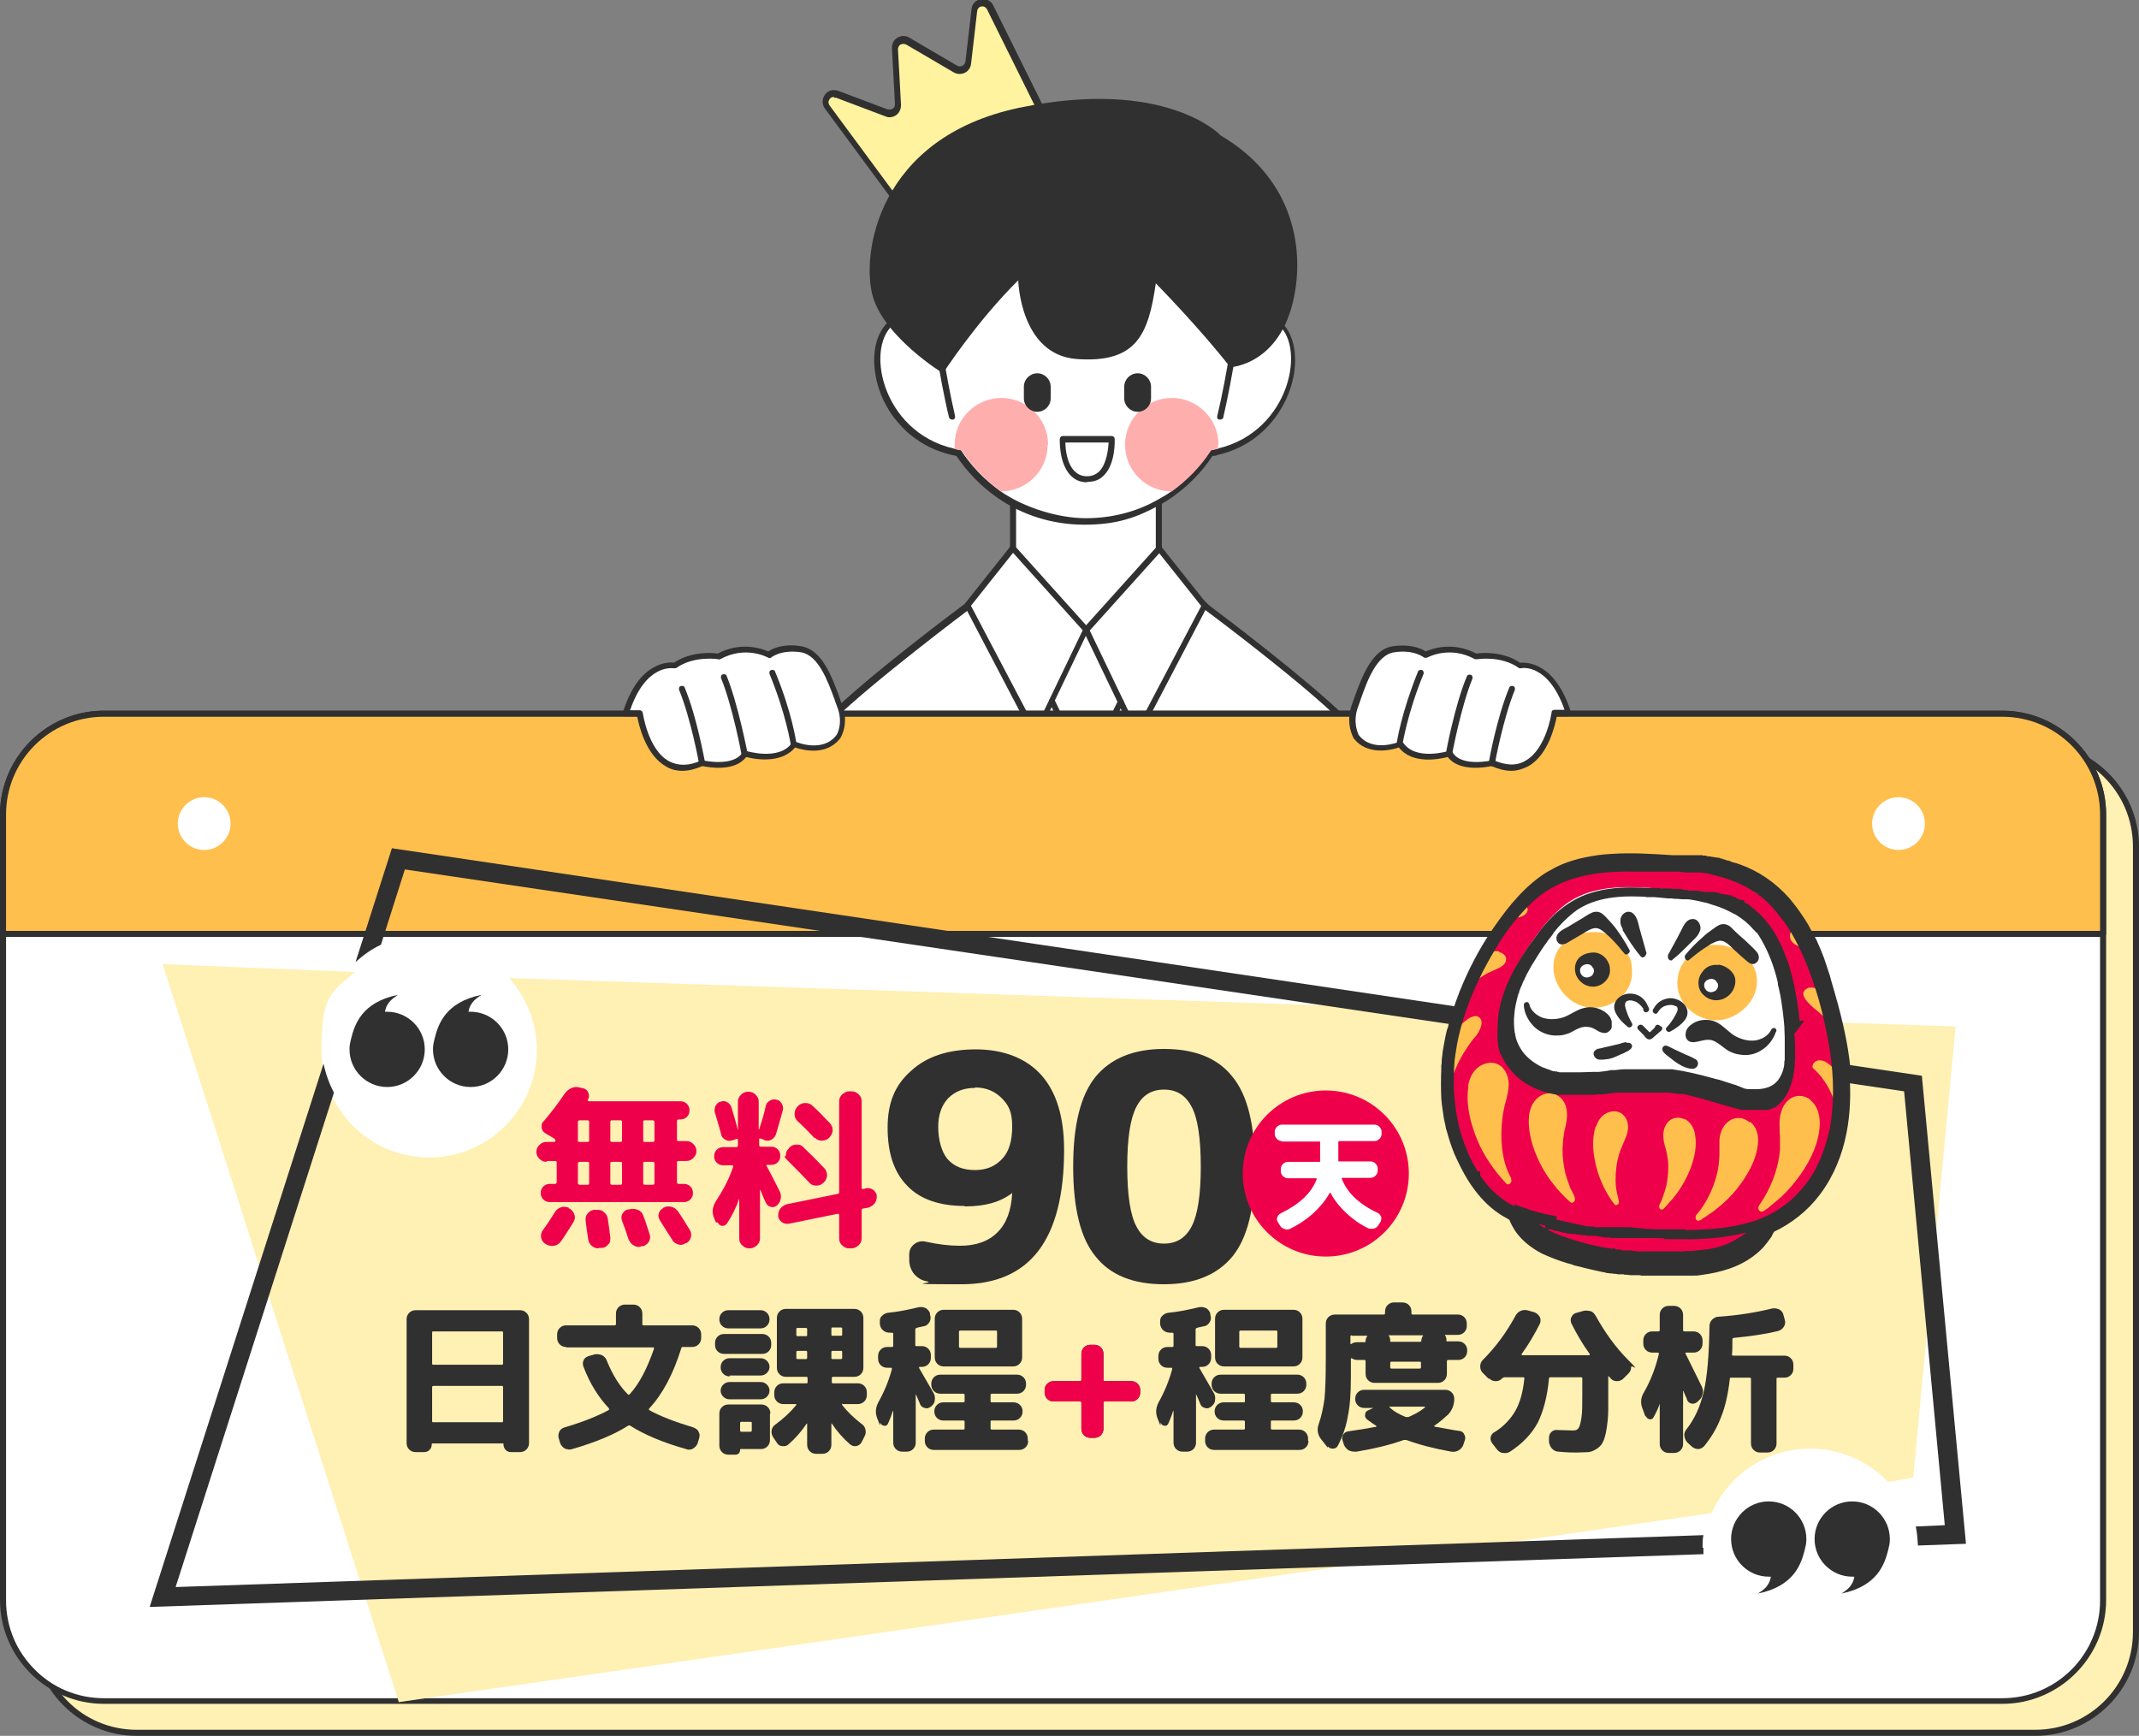 <?xml version="1.0" encoding="UTF-8"?>
<svg id="_圖層_2" data-name=" 圖層 2" xmlns="http://www.w3.org/2000/svg" version="1.1" viewBox="0 0 494.5 401.3">
  <rect x="0" y="0" width="494.5" height="401.3" fill="#808080" stroke="none"/>
  <defs>
    <style>
      .cls-1 {
        isolation: isolate;
      }

      .cls-2 {
        fill: #fff0b3;
      }

      .cls-2, .cls-3, .cls-4, .cls-5, .cls-6, .cls-7, .cls-8 {
        stroke-width: 0px;
      }

      .cls-3 {
        fill: #ef004a;
      }

      .cls-4, .cls-9 {
        fill: #303030;
      }

      .cls-5 {
        fill: #fff39f;
      }

      .cls-9 {
        stroke: #303030;
        stroke-miterlimit: 10;
        stroke-width: 2px;
      }

      .cls-6 {
        fill: #fff;
      }

      .cls-7 {
        fill: #ffaeae;
      }

      .cls-8 {
        fill: #ffbf4d;
      }
    </style>
  </defs>
  <g id="_圖層_6" data-name=" 圖層 6">
    <g>
      <g>
        <g>
          <path class="cls-6" d="M320.7,188.1s-1.5-13.2-10.4-22.1c-8.1-8.1-27.8-23-31.2-25.6-3.6-3.5-7.5-6.8-11.9-9.9l-16.1,3.2h0c0,.1-16.1-3.1-16.1-3.1-4.1,3-7.9,6.1-11.3,9.4h0s-22.9,17.1-31.8,26-10.4,22.1-10.4,22.1h69.6c0-.1,37.4-.1,37.4-.1h32.2v.2h0Z"/>
          <path class="cls-4" d="M251.1,188.8h-69.6c-.2,0-.4,0-.5-.2-.1-.1-.2-.3-.2-.5,0-1.6,1.6-13.6,10.6-22.6s30.8-25.3,31.8-26c3.6-3.4,7.4-6.6,11.4-9.4.2-.1.4-.2.6-.1l15.7,3.1h.2l16.1-3.2c.2,0,.4,0,.5.1,4.2,3,8.2,6.4,11.9,10,3.9,2.9,23.2,17.6,31.3,25.6,9,9,10.6,20.9,10.6,22.6s0,.4-.2.5c-.1.1-.3.2-.5.2h-32.2c0-.1-37-.1-37-.1-.1,0-.3.1-.4.1h0ZM182.2,187.4h68.5c.1,0,.3-.1.4-.1h68.9c-.3-5.3-2.2-12.8-10.2-20.8s-27.4-22.7-31.2-25.5h0c-3.6-3.5-7.5-6.7-11.5-9.7l-15.4,3.1h0c-.2.2-.4.3-.6.2l-15.8-3.1c-3.8,2.8-7.5,5.9-11,9.2h0c-.4.3-22.9,17.2-31.7,25.9-7.9,7.9-9.9,15.4-10.2,20.9h-.2Z"/>
        </g>
        <g>
          <path class="cls-6" d="M246.2,90.6h9.7c6.6,0,12,5.4,12,12v30.8c0,6.6-5.4,12-12,12h-9.7c-6.6,0-12-5.4-12-12v-30.8c0-6.6,5.4-12,12-12h0Z"/>
          <path class="cls-4" d="M255.9,89.9h-9.7c-7,0-12.7,5.7-12.7,12.7v30.8c0,7,5.7,12.7,12.7,12.7h9.7c7,0,12.7-5.7,12.7-12.7v-30.8c0-7-5.7-12.7-12.7-12.7h0ZM267.2,133.4c0,6.2-5.1,11.3-11.3,11.3h-9.7c-6.2,0-11.3-5.1-11.3-11.3v-30.8c0-6.2,5.1-11.3,11.3-11.3h9.7c6.2,0,11.3,5.1,11.3,11.3v30.8Z"/>
        </g>
        <g>
          <path class="cls-6" d="M295.4,74.1c-1.6-1.1-3.3-1.6-4.9-1.6s-3,.5-4.3,1.4h0c0-9.5-3.7-18.2-10.3-24.9s-15.4-10.3-24.8-10.3-18.1,3.7-24.8,10.3-10.3,15.4-10.3,24.8h0c-1.4-.8-2.8-1.3-4.3-1.3s-3.2.6-4.9,1.6c-3.2,2.1-4.6,6.8-3.6,12.3,1.2,6.8,6.4,15.6,17.2,18h0c.4,0,.9.2,1.3.3,2.4,3.7,5.5,6.9,9.1,9.4h0c5.9,4.2,12.9,6.4,20.1,6.4s11.8-1.5,17-4.4c1.1-.6,2.1-1.3,3.1-2,3.6-2.6,6.7-5.7,9.1-9.4.5,0,.9-.2,1.3-.3,10.8-2.5,16-11.2,17.2-18,1-5.5-.4-10.2-3.6-12.3h.4Z"/>
          <path class="cls-4" d="M295.7,73.6c-1.8-1.2-3.5-1.7-5.3-1.7s-2.5.3-3.6.9c-.1-4.4-1.1-8.7-2.8-12.8-1.8-4.2-4.4-8.1-7.7-11.4-3.3-3.3-7.1-5.9-11.4-7.7-4.4-1.9-9.1-2.8-13.9-2.8s-9.5,1-13.9,2.8c-4.3,1.8-8.1,4.4-11.4,7.7s-5.9,7.1-7.7,11.4c-1.7,4.1-2.7,8.4-2.8,12.8-1.1-.6-2.4-.9-3.6-.9s-3.5.6-5.3,1.8c-3.4,2.2-4.9,7.2-3.9,13,.7,4.1,2.6,8.1,5.4,11.2,3.2,3.7,7.5,6.2,12.3,7.3h0c.4,0,.7.2,1,.2,2.5,3.7,5.5,6.8,9.1,9.4h0c6,4.3,13.1,6.5,20.5,6.5s12-1.6,17.3-4.5c1.1-.6,2.2-1.3,3.2-2,3.6-2.6,6.7-5.7,9.1-9.4.4,0,.7,0,1.1-.2,4.9-1.1,9.1-3.6,12.3-7.3,2.8-3.2,4.7-7.2,5.4-11.2,1-5.8-.5-10.8-3.9-13h.5ZM281.5,103.8c-.5,0-1,.2-1.6.3-2.4,3.7-5.5,6.9-9.1,9.5-1,.7-2,1.3-3.1,1.9-4.9,2.8-10.6,4.3-16.7,4.3s-14.1-2.3-19.8-6.3h0c-3.6-2.6-6.7-5.8-9.1-9.5-.6,0-1.1-.2-1.6-.3h0c-16.9-3.9-20.8-24.2-13.4-29.1,1.7-1.1,3.2-1.5,4.5-1.5,2.1,0,3.7,1,5,2.2v-1.6c0-9.4,3.9-18,10.1-24.3,6.2-6.2,14.8-10.1,24.3-10.1,18.9,0,34.4,15.5,34.4,34.4v1.6c1.3-1.2,2.9-2.2,5-2.2s2.9.4,4.5,1.5c7.4,4.8,3.5,25.2-13.4,29.1h0Z"/>
        </g>
        <path class="cls-4" d="M220.1,97c-.3,0-.6-.2-.7-.5-2.3-9.4-4.1-22.8-4.1-22.9,0-.4.2-.7.6-.8.4,0,.7.2.8.6,0,0,1.9,13.4,4.1,22.8,0,.4-.1.8-.5.8h-.2Z"/>
        <path class="cls-4" d="M282.1,97h-.2c-.4,0-.6-.5-.5-.8,2.3-9.4,4.1-22.6,4.1-22.8,0-.4.4-.7.8-.6s.6.4.6.8-1.9,13.5-4.1,22.9c0,.3-.4.5-.7.5h0Z"/>
        <g>
          <polygon class="cls-6" points="234.2 126.8 251.1 145.6 239.4 170 223.6 140 234.2 126.8"/>
          <path class="cls-4" d="M239.4,170.7c-.3,0-.5-.1-.6-.4l-15.7-30c-.1-.2-.1-.5,0-.8l10.5-13.2c.1-.2.3-.3.5-.3s.4,0,.5.2l16.9,18.8c.2.2.2.5.1.8l-11.7,24.4c-.1.2-.4.4-.6.4h.1ZM224.5,140.1l14.9,28.3,10.9-22.7-16.1-17.9-9.7,12.2h0Z"/>
        </g>
        <g>
          <polygon class="cls-6" points="268 126.8 251.1 145.6 262.8 170 278.5 140 268 126.8"/>
          <path class="cls-4" d="M262.8,170.7h0c-.3,0-.5-.2-.6-.4l-11.7-24.4c-.1-.3,0-.6.1-.8l16.9-18.8c.1-.2.3-.2.5-.2s.4,0,.5.3l10.5,13.2c.2.2.2.5,0,.8l-15.7,30c-.1.2-.4.4-.6.4h.1ZM251.9,145.7l10.9,22.7,14.9-28.3-9.7-12.2-16.1,17.9h0Z"/>
        </g>
        <path class="cls-4" d="M251.1,179.2c-.3,0-.5-.1-.6-.4l-7.9-16.4c-.2-.4,0-.8.3-.9.4-.2.8,0,.9.3l7.9,16.4c.2.4,0,.8-.3.9h-.3,0Z"/>
        <path class="cls-4" d="M251.1,179.2h-.3c-.4-.2-.5-.6-.3-.9l8-16.4c.2-.4.6-.5.9-.3s.5.6.3.9l-7.9,16.4c-.1.2-.4.4-.6.4h0Z"/>
        <g>
          <path class="cls-5" d="M220.9,15.9l-11.1-6.5c-1.3-.8-3,.2-2.9,1.8l.7,12.9c0,1.4-1.3,2.4-2.6,1.9l-11.4-4.3c-1.8-.7-3.4,1.4-2.2,3l15.8,21.4c.6.8,1.7,1,2.6.5l15.1-9.2,15.1-9.2c.9-.5,1.2-1.6.7-2.5l-11.8-23.8c-.9-1.7-3.5-1.3-3.7.6l-1.4,12.1c-.2,1.4-1.7,2.2-2.9,1.5h0v-.2Z"/>
          <path class="cls-4" d="M208.6,47.6c-.8,0-1.6-.4-2.1-1.1l-15.8-21.4c-.7-1-.7-2.2,0-3.2s1.9-1.3,3.1-.9l11.4,4.3c.4.1.8,0,1.2-.2s.5-.6.5-1.1l-.7-12.9c0-1,.4-1.9,1.3-2.4s1.9-.5,2.7,0l11.1,6.5h0c.4.2.8.2,1.2,0s.6-.6.7-1l1.4-12.1C224.7.9,225.6,0,226.8-.2c1.2-.2,2.3.4,2.8,1.4l11.8,23.8c.6,1.2.2,2.7-1,3.4l-30.3,18.5c-.4.3-.9.4-1.4.4h0v.3ZM192.8,22.4c-.4,0-.8.2-1,.5-.3.4-.4.9,0,1.5l15.8,21.4c.4.5,1.1.7,1.6.3l30.3-18.5c.6-.3.8-1,.5-1.6l-11.8-23.8c-.3-.6-.9-.8-1.3-.7-.4,0-.9.4-1,1.1l-1.4,12.1c-.1.9-.6,1.7-1.4,2.1s-1.7.4-2.5,0l-11.1-6.5c-.4-.2-.9-.2-1.3,0s-.6.7-.6,1.1l.7,12.9c0,.9-.4,1.8-1.1,2.3s-1.7.7-2.5.3l-11.4-4.3h-.5v-.2Z"/>
        </g>
        <path class="cls-4" d="M282.1,31.2s-12.7-13.3-46.4-6.3c-33,6.9-36.7,34.2-33.9,43.7,2.8,9.5,16.2,17.7,16.2,17.7,0,0,7.7-11.9,17.4-21.5,0,0,.4,17.2,13.5,18.2,13.9,1,16.6-5.7,18.3-17.5,0,0,10.4,10.6,17.2,19.4,0,0,12.5-.5,15.1-18.2,1.6-10.6-1-25.9-17.5-35.5h0Z"/>
        <path class="cls-7" d="M281.6,102.8v1c-.5,0-1,.2-1.6.3-2.4,3.7-5.5,6.9-9.1,9.5h0c-6,0-10.8-4.8-10.8-10.8s4.9-10.8,10.8-10.8,10.8,4.8,10.8,10.8h0Z"/>
        <path class="cls-7" d="M242.2,102.8c0,6-4.9,10.8-10.8,10.8h0c-3.6-2.6-6.7-5.8-9.1-9.5-.6,0-1.1-.2-1.6-.3h0v-1c0-6,4.9-10.8,10.8-10.8s10.8,4.8,10.8,10.8h0Z"/>
        <path class="cls-4" d="M239.8,86.3h0c-1.7,0-3.1,1.4-3.1,3.1v2.7c0,1.7,1.4,3.1,3.1,3.1h0c1.7,0,3.1-1.4,3.1-3.1v-2.7c0-1.7-1.4-3.1-3.1-3.1Z"/>
        <path class="cls-4" d="M263,86.3h0c-1.7,0-3.1,1.4-3.1,3.1v2.7c0,1.7,1.4,3.1,3.1,3.1h0c1.7,0,3.1-1.4,3.1-3.1v-2.7c0-1.7-1.4-3.1-3.1-3.1Z"/>
        <g>
          <path class="cls-6" d="M245.6,101.6h11.4s.4,9.2-5.7,9.2-5.7-9.2-5.7-9.2h0Z"/>
          <path class="cls-4" d="M251.3,111.5h0c-1.6,0-2.9-.6-3.9-1.7-2.6-2.8-2.4-8.1-2.4-8.3,0-.4.3-.7.7-.7h11.3c.4,0,.7.3.7.7s.2,5.6-2.4,8.3c-1,1.1-2.3,1.6-3.9,1.6h-.1ZM246.3,102.3c0,1.4.3,4.8,2.1,6.6.8.8,1.7,1.2,2.9,1.2h0c1.2,0,2.1-.4,2.9-1.2,1.7-1.8,2-5.2,2.1-6.6h-10,0Z"/>
        </g>
      </g>
      <g>
        <rect class="cls-2" x="8.4" y="172.4" width="485.5" height="228.2" rx="23.3" ry="23.3"/>
        <path class="cls-4" d="M470.5,401.3H31.6c-13.2,0-24-10.8-24-24v-181.6c0-13.2,10.8-24,24-24h438.9c13.2,0,24,10.8,24,24v181.6c0,13.2-10.8,24-24,24ZM31.6,173.1c-12.5,0-22.6,10.1-22.6,22.6v181.6c0,12.5,10.1,22.6,22.6,22.6h438.9c12.5,0,22.6-10.1,22.6-22.6v-181.6c0-12.5-10.1-22.6-22.6-22.6H31.6Z"/>
      </g>
      <g>
        <rect class="cls-6" x=".7" y="165" width="485.5" height="228.2" rx="23.3" ry="23.3"/>
        <path class="cls-4" d="M462.9,393.9H24c-13.2,0-24-10.8-24-24v-181.6c0-13.2,10.8-24,24-24h438.9c13.2,0,24,10.8,24,24v181.6c0,13.2-10.8,24-24,24ZM24,165.7c-12.5,0-22.6,10.1-22.6,22.6v181.7c0,12.5,10.1,22.6,22.6,22.6h438.9c12.5,0,22.6-10.1,22.6-22.6v-181.6c0-12.5-10.1-22.6-22.6-22.6H24Z"/>
      </g>
      <g>
        <path class="cls-8" d="M486.2,188.3v27.6H.7v-27.6c0-12.8,10.5-23.3,23.3-23.3h438.9c12.8,0,23.3,10.5,23.3,23.3h0Z"/>
        <path class="cls-4" d="M486.2,216.6H.7c-.4,0-.7-.3-.7-.7v-27.6c0-13.2,10.8-24,24-24h438.9c13.2,0,24,10.8,24,24v27.6c0,.4-.3.7-.7.7h0ZM1.4,215.2h484.1v-26.9c0-12.5-10.1-22.6-22.6-22.6H24c-12.5,0-22.6,10.1-22.6,22.6,0,0,0,26.9,0,26.9Z"/>
      </g>
      <path class="cls-2" d="M418.5,334.9c7.1,0,13.5,3,18,7.7l5.8-1,9.8-104.3-334.4-11.2c3.9,4.4,6.4,10.2,6.4,16.6,0,13.8-11.2,24.9-24.9,24.9s-24.9-11.2-24.9-24.9,3-13.5,7.7-18l-44.4-1.8,54.6,170.6,303.5-43.7c3.9-8.8,12.6-14.9,22.8-14.9h0Z"/>
      <g>
        <path class="cls-4" d="M408.9,347.1c-4.8,0-8.7,3.9-8.7,8.7s3.9,8.7,8.7,8.7.4,0,.5,0c-.4,2.4-2.1,3.3-3,3.9,8.4-1.7,10-6.9,10.8-10h0c.2-.8.4-1.6.4-2.4v-.2c0-4.8-3.9-8.7-8.7-8.7h0Z"/>
        <path class="cls-4" d="M428.2,347.1c-4.8,0-8.7,3.9-8.7,8.7s3.9,8.7,8.7,8.7.4,0,.5,0c-.4,2.4-2.1,3.3-3,3.9,8.4-1.7,10-6.9,10.8-10h0c.2-.8.4-1.6.4-2.4v-.2c0-4.8-3.9-8.7-8.7-8.7h0Z"/>
      </g>
      <g>
        <path class="cls-4" d="M88.1,218.3l5.5-17.3,346.6,51.3,9.4,100.3-6.7.3c.3,1.4.4,2.9.5,4.4l11.1-.4-10.2-108.2-353.7-52.6-8.4,26.3c1.8-1.6,3.7-3,5.9-4h0Z"/>
        <path class="cls-4" d="M393.6,357.8c0-1,0-1.9.2-2.9l-353.2,12,36.6-114.3c-1.1-2.1-1.9-4.3-2.4-6.7l-40.2,125.6,359.2-12.2v-1.5h-.2Z"/>
      </g>
      <g>
        <path class="cls-4" d="M108.8,251.3c4.8,0,8.7-3.9,8.7-8.7s-3.9-8.7-8.7-8.7-.4,0-.5,0c.4-2.4,2.2-3.3,3-3.9-8.4,1.7-10,6.9-10.8,10h0c-.2.8-.4,1.6-.4,2.4v.2c0,4.8,3.9,8.7,8.7,8.7h0Z"/>
        <path class="cls-4" d="M89.5,251.3c4.8,0,8.7-3.9,8.7-8.7s-3.9-8.7-8.7-8.7-.4,0-.5,0c.4-2.4,2.2-3.3,3-3.9-8.4,1.7-10,6.9-10.8,10h0c-.2.8-.4,1.6-.4,2.4v.2c0,4.8,3.9,8.7,8.7,8.7h0Z"/>
      </g>
      <g>
        <g class="cls-1">
          <g class="cls-1">
            <path class="cls-4" d="M96.1,335.7c-.6,0-1.1-.2-1.5-.6s-.6-.9-.6-1.5v-28.6c0-.6.2-1.1.6-1.5s.9-.6,1.5-.6h24.1c.6,0,1.1.2,1.5.6s.6.9.6,1.5v28.6c0,.6-.2,1.1-.6,1.5s-.9.6-1.5.6h-2.1c-.5,0-.9-.2-1.2-.5s-.5-.8-.5-1.2,0-.3-.3-.3h-16c-.2,0-.3,0-.3.3,0,.5-.2.9-.5,1.2-.3.3-.7.5-1.2.5h-2.1,0ZM99.9,308.1v7.1c0,.2,0,.3.3.3h15.8c.2,0,.3,0,.3-.3v-7.1c0-.2,0-.3-.3-.3h-15.8c-.2,0-.3,0-.3.3ZM99.9,320.7v7.8c0,.2,0,.3.3.3h15.8c.2,0,.3,0,.3-.3v-7.8c0-.2,0-.3-.3-.3h-15.8c-.2,0-.3.1-.3.3Z"/>
            <path class="cls-4" d="M130.9,311.4c-.6,0-1.1-.2-1.5-.6s-.6-.9-.6-1.5v-.8c0-.6.2-1.1.6-1.5.4-.4.9-.6,1.5-.6h11.2c.2,0,.3-.1.3-.3v-2.4c0-.6.2-1.1.6-1.5.4-.4.9-.6,1.5-.6h1.9c.6,0,1.1.2,1.5.6s.6.9.6,1.5v2.4c0,.2,0,.3.3.3h11.2c.6,0,1.1.2,1.5.6s.6.9.6,1.5v.8c0,.6-.2,1.1-.6,1.5s-.9.6-1.5.6h-2.1c-.2,0-.4,0-.4.3-1.9,6.1-4.4,10.7-7.4,13.9-.1.1-.1.3,0,.4,2.5,1.4,5.9,2.7,10.2,4,.5.2,1,.5,1.2,1,.3.5.3,1,.1,1.6l-.3,1c-.2.6-.6,1-1.1,1.3s-1.1.3-1.6.1c-5.3-1.5-9.6-3.3-12.9-5.4-.2-.1-.3-.1-.5,0-3.1,2-7.4,3.8-12.9,5.4-.6.2-1.1.1-1.7-.1-.5-.3-.9-.7-1.1-1.3l-.3-1c-.2-.5-.1-1.1.1-1.6s.6-.8,1.2-1c4.4-1.3,7.8-2.7,10.2-4,0,0,.1,0,.1-.2v-.2c-2.4-2.5-4.4-5.7-5.9-9.6-.2-.5-.2-1,0-1.5s.6-.8,1.2-1l1.4-.4c.6-.1,1.1,0,1.7.2.5.3.9.7,1.1,1.3,1.3,3.2,2.9,5.8,4.8,7.7.2.2.3.2.5,0,2.2-2.4,4-5.9,5.6-10.5,0-.2,0-.3-.2-.3h-20.1Z"/>
            <path class="cls-4" d="M167.4,313c-.6,0-1.1-.2-1.5-.6s-.6-.9-.6-1.5v-.4c0-.6.2-1.1.6-1.5.4-.4.9-.6,1.5-.6h8.8c.6,0,1.1.2,1.5.6s.6.9.6,1.5v.4c0,.6-.2,1.1-.6,1.5s-.9.6-1.5.6h-8.8ZM175.8,302.9c.6,0,1.1.2,1.5.6s.6.9.6,1.5-.2,1.1-.6,1.5c-.4.4-.9.6-1.5.6h-7.4c-.6,0-1.1-.2-1.5-.6s-.6-.9-.6-1.5.2-1.1.6-1.5c.4-.4.9-.6,1.5-.6h7.4ZM178,326.8v6.1c0,.6-.2,1.1-.6,1.5-.4.4-.9.6-1.5.6h-4.7q-.1,0-.1.2c0,.3-.1.6-.3.8-.2.2-.5.3-.8.3h-1.6c-.6,0-1.1-.2-1.5-.6s-.6-.9-.6-1.5v-7.4c0-.6.2-1.1.6-1.5.4-.4.9-.6,1.5-.6h7.6c.6,0,1.1.2,1.5.6s.6.9.6,1.5h0ZM168.7,318.2c-.6,0-1.1-.2-1.5-.6s-.6-.9-.6-1.5.2-1.1.6-1.5c.4-.4.9-.6,1.5-.6h7.1c.6,0,1.1.2,1.5.6s.6.9.6,1.4-.2,1-.6,1.4-.9.6-1.5.6h-7.1v.2ZM168.7,323.5c-.6,0-1.1-.2-1.5-.6s-.6-.9-.6-1.4.2-1,.6-1.4c.4-.4.9-.6,1.5-.6h7.1c.6,0,1.1.2,1.5.6s.6.9.6,1.4-.2,1-.6,1.4c-.4.4-.9.6-1.5.6h-7.1ZM173.8,330.7v-1.7c0-.2,0-.3-.3-.3h-2.1c-.2,0-.3.1-.3.3v1.7c0,.2.1.3.3.3h2.1c.2,0,.3-.1.3-.3ZM194.8,324.5q-.2,0-.1.3c1.1,1.5,2.7,3,4.5,4.4.5.3.8.8.9,1.4.1.6,0,1.1-.3,1.6l-.6,1.2c-.3.5-.7.8-1.2.9s-1,0-1.5-.4c-1.6-1.4-3-3-4.2-4.8h-.1c-.1,0,0,0,0,0v4.9c0,.6-.2,1.1-.6,1.5s-.9.6-1.5.6h-1.4c-.6,0-1.1-.2-1.5-.6s-.6-.9-.6-1.5v-4.9h-.1c-1.2,1.8-2.6,3.4-4.2,4.8-.4.4-.9.5-1.5.4-.6,0-1-.4-1.3-.9l-.8-1.2c-.3-.5-.4-1-.3-1.6.1-.5.4-1,.9-1.3,1.9-1.4,3.5-2.9,4.8-4.5,0-.1,0-.2-.1-.2h-2.9c-.6,0-1.1-.2-1.5-.6s-.6-.9-.6-1.5v-.6c0-.6.2-1.1.6-1.5s.9-.6,1.5-.6h5.3c.2,0,.3,0,.3-.3v-.9c0-.2-.1-.3-.3-.3h-4.7c-.6,0-1.1-.2-1.5-.6s-.6-.9-.6-1.5v-11.5c0-.6.2-1.1.6-1.5.4-.4.9-.6,1.5-.6h15.8c.6,0,1.1.2,1.5.6s.6.9.6,1.5v11.5c0,.6-.2,1.1-.6,1.5-.4.4-.9.6-1.5.6h-4.9c-.2,0-.3.1-.3.3v.9c0,.2,0,.3.3.3h5.7c.6,0,1.1.2,1.5.6s.6.9.6,1.5v.6c0,.6-.2,1.1-.6,1.5-.4.4-.9.6-1.5.6h-3.5ZM186.6,308.6v-1.3c0-.2-.1-.3-.3-.3h-1.9c-.2,0-.3,0-.3.3v1.3c0,.2.1.3.3.3h1.9c.2,0,.3,0,.3-.3ZM186.6,313.9v-1.3c0-.2-.1-.3-.3-.3h-1.9c-.2,0-.3.1-.3.3v1.3c0,.2.1.3.3.3h1.9c.2,0,.3-.1.3-.3ZM192.2,307.2v1.3c0,.2,0,.3.3.3h1.9c.2,0,.3,0,.3-.3v-1.3c0-.2,0-.3-.3-.3h-1.9c-.2,0-.3,0-.3.3ZM192.2,312.6v1.3c0,.2,0,.3.3.3h1.9c.2,0,.3-.1.3-.3v-1.3c0-.2,0-.3-.3-.3h-1.9c-.2,0-.3.1-.3.3Z"/>
            <path class="cls-4" d="M203.4,329.4l-.6-1.5c-.5-1.3-.4-2.5.3-3.8,1.4-2.5,2.4-5,3.1-7.6,0-.2,0-.3-.2-.3h-.9c-.6,0-1.1-.2-1.5-.6s-.6-.9-.6-1.5v-.6c0-.6.2-1.1.6-1.5.4-.4.9-.6,1.5-.6h1.1c.2,0,.3-.1.3-.3v-2.7c0-.2-.1-.3-.3-.3h-.4c-.6,0-1.1-.1-1.6-.5s-.7-.9-.8-1.5v-.3c0-.6,0-1.1.4-1.5s.8-.7,1.4-.8c2.3-.2,4.7-.7,7.2-1.3.6-.1,1.1,0,1.6.2.5.3.8.7,1,1.2v.3c.2.6.2,1.2-.1,1.7s-.7.9-1.3,1c-.2,0-.5.1-.9.2-.4,0-.7.2-.8.2-.2,0-.3.2-.3.4v3.5c0,.2,0,.3.3.3h1.2c.6,0,1.1.2,1.5.6s.6.9.6,1.5v.6c0,.6-.2,1.1-.6,1.5s-.9.6-1.5.6h-.5q-.2,0-.1.3c.7,1.2,1.8,3.1,3.3,5.7.3.5.4,1.1.3,1.7,0,.6-.4,1.1-.9,1.5-.4.3-.9.5-1.4.3-.5-.1-.9-.4-1.1-.9-.1-.3-.3-.7-.5-1.2s-.4-.9-.5-1.1h0v11.2c0,.6-.2,1.1-.6,1.5s-.9.6-1.5.6h-1c-.6,0-1.1-.2-1.5-.6s-.6-.9-.6-1.5v-7.3h-.1c-.3,1-.7,2-1.1,2.9-.2.4-.5.6-.9.5-.4,0-.7-.3-.9-.7v.5ZM237.7,333.1c0,.6-.2,1.1-.6,1.5-.4.4-.9.6-1.5.6h-19.7c-.6,0-1.1-.2-1.5-.6s-.6-.9-.6-1.5v-.5c0-.6.2-1.1.6-1.5.4-.4.9-.6,1.5-.6h6.8c.2,0,.3-.1.3-.3v-1.5c0-.2-.1-.3-.3-.3h-4.6c-.6,0-1.1-.2-1.5-.6s-.6-.9-.6-1.5.2-1.1.6-1.5c.4-.4.9-.6,1.5-.6h4.6c.2,0,.3,0,.3-.3v-1.4c0-.2-.1-.3-.3-.3h-5.3c-.6,0-1.1-.2-1.5-.6s-.6-.9-.6-1.5v-.2c0-.6.2-1.1.6-1.5.4-.4.9-.6,1.5-.6h17.7c.6,0,1.1.2,1.5.6s.6.9.6,1.5v.2c0,.6-.2,1.1-.6,1.5-.4.4-.9.6-1.5.6h-5.8c-.2,0-.3.1-.3.3v1.4c0,.2.1.3.3.3h5c.6,0,1.1.2,1.5.6s.6.9.6,1.5-.2,1.1-.6,1.5-.9.6-1.5.6h-5c-.2,0-.3,0-.3.3v1.5c0,.2.1.3.3.3h6.2c.6,0,1.1.2,1.5.6s.6.9.6,1.5v.5h.1ZM221.7,315.9h-3.5c-.6,0-1.1-.2-1.5-.6s-.6-.9-.6-1.5v-8.9c0-.6.2-1.1.6-1.5.4-.4.9-.6,1.5-.6h16c.6,0,1.1.2,1.5.6s.6.9.6,1.5v8.9c0,.6-.2,1.1-.6,1.5s-.9.6-1.5.6h-12.5ZM221.7,307.9v3.4c0,.2.1.3.3.3h8.2c.2,0,.3-.1.3-.3v-3.4c0-.2,0-.3-.3-.3h-8.2c-.2,0-.3.1-.3.3Z"/>
            <path class="cls-4" d="M243.6,324c-.6,0-1.1-.2-1.5-.6s-.6-.9-.6-1.5v-.5c0-.6.2-1.1.6-1.5.4-.4.9-.6,1.5-.6h6.1c.2,0,.3-.1.3-.3v-6c0-.6.2-1.1.6-1.5.4-.4.9-.6,1.5-.6h.9c.6,0,1.1.2,1.5.6s.6.9.6,1.5v6c0,.2.1.3.3.3h6.1c.6,0,1.1.2,1.5.6s.6.9.6,1.5v.5c0,.6-.2,1.1-.6,1.5s-.9.6-1.5.6h-6.1c-.2,0-.3.1-.3.3v6c0,.6-.2,1.1-.6,1.5-.4.4-.9.6-1.5.6h-.9c-.6,0-1.1-.2-1.5-.6s-.6-.9-.6-1.5v-6c0-.2-.1-.3-.3-.3h-6.1Z"/>
            <path class="cls-4" d="M268.2,329.4l-.6-1.5c-.5-1.3-.4-2.5.3-3.8,1.4-2.5,2.4-5,3.1-7.6,0-.2,0-.3-.2-.3h-.9c-.6,0-1.1-.2-1.5-.6s-.6-.9-.6-1.5v-.6c0-.6.2-1.1.6-1.5s.9-.6,1.5-.6h1.1c.2,0,.3-.1.3-.3v-2.7c0-.2-.1-.3-.3-.3h-.4c-.6,0-1.1-.1-1.6-.5s-.7-.9-.8-1.5v-.3c0-.6,0-1.1.4-1.5s.8-.7,1.4-.8c2.3-.2,4.7-.7,7.2-1.3.6-.1,1.1,0,1.6.2.5.3.8.7,1,1.2v.3c.2.6.2,1.2-.1,1.7-.3.5-.7.9-1.3,1-.2,0-.5.1-.9.2-.4,0-.7.2-.8.2-.2,0-.3.2-.3.4v3.5c0,.2,0,.3.3.3h1.2c.6,0,1.1.2,1.5.6s.6.9.6,1.5v.6c0,.6-.2,1.1-.6,1.5s-.9.6-1.5.6h-.5q-.2,0-.1.3c.7,1.2,1.8,3.1,3.3,5.7.3.5.4,1.1.3,1.7,0,.6-.4,1.1-.9,1.5-.4.3-.9.5-1.4.3-.5-.1-.9-.4-1.1-.9-.1-.3-.3-.7-.5-1.2s-.4-.9-.5-1.1h0v11.2c0,.6-.2,1.1-.6,1.5s-.9.6-1.5.6h-1c-.6,0-1.1-.2-1.5-.6s-.6-.9-.6-1.5v-7.3h-.1c-.3,1-.7,2-1.1,2.9-.2.4-.5.6-.9.5-.4,0-.7-.3-.9-.7v.5ZM302.5,333.1c0,.6-.2,1.1-.6,1.5s-.9.6-1.5.6h-19.7c-.6,0-1.1-.2-1.5-.6s-.6-.9-.6-1.5v-.5c0-.6.2-1.1.6-1.5s.9-.6,1.5-.6h6.8c.2,0,.3-.1.3-.3v-1.5c0-.2-.1-.3-.3-.3h-4.6c-.6,0-1.1-.2-1.5-.6s-.6-.9-.6-1.5.2-1.1.6-1.5.9-.6,1.5-.6h4.6c.2,0,.3,0,.3-.3v-1.4c0-.2-.1-.3-.3-.3h-5.3c-.6,0-1.1-.2-1.5-.6s-.6-.9-.6-1.5v-.2c0-.6.2-1.1.6-1.5s.9-.6,1.5-.6h17.7c.6,0,1.1.2,1.5.6s.6.9.6,1.5v.2c0,.6-.2,1.1-.6,1.5s-.9.6-1.5.6h-5.8c-.2,0-.3.1-.3.3v1.4c0,.2.1.3.3.3h5c.6,0,1.1.2,1.5.6s.6.9.6,1.5-.2,1.1-.6,1.5-.9.6-1.5.6h-5c-.2,0-.3,0-.3.3v1.5c0,.2.1.3.3.3h6.2c.6,0,1.1.2,1.5.6s.6.9.6,1.5v.5h0ZM286.5,315.9h-3.5c-.6,0-1.1-.2-1.5-.6s-.6-.9-.6-1.5v-8.9c0-.6.2-1.1.6-1.5s.9-.6,1.5-.6h16c.6,0,1.1.2,1.5.6s.6.9.6,1.5v8.9c0,.6-.2,1.1-.6,1.5s-.9.6-1.5.6h-12.5ZM286.5,307.9v3.4c0,.2.1.3.3.3h8.2c.2,0,.3-.1.3-.3v-3.4c0-.2,0-.3-.3-.3h-8.2c-.2,0-.3.1-.3.3Z"/>
            <path class="cls-4" d="M306.9,334.6l-1.5-1.9c-.8-1-1-2.3-.5-3.6.6-1.7,1-3.6,1.3-5.7.2-2.1.3-5.2.3-9.3v-8.1c0-.6.2-1.1.6-1.5s.9-.6,1.5-.6h11.3c.2,0,.3-.1.3-.3v-.4c0-.6.2-1.1.6-1.5s.9-.6,1.5-.6h1.9c.6,0,1.1.2,1.5.6s.6.9.6,1.5v.4c0,.2,0,.3.3.3h10.4c.6,0,1.1.2,1.5.6s.6.9.6,1.5v.5c0,.6-.2,1.1-.6,1.5s-.9.6-1.5.6h-3c.3.4.4.8.4,1.2s0,.3.3.3h2.4c.6,0,1.1.2,1.5.6s.6.9.6,1.5h0c0,.7-.2,1.2-.6,1.6s-.9.6-1.5.6h-2.3c-.2,0-.3.1-.3.3v2.9c0,.6-.2,1.1-.6,1.5s-.9.6-1.5.6h-14.6c-.6,0-1.1-.2-1.5-.6s-.6-.9-.6-1.5v-2.9c0-.2,0-.3-.3-.3h-1.6c-.4,0-.9-.1-1.3-.4-.1,0-.2,0-.2.1v4.4c0,3.5-.2,6.5-.7,8.9-.4,2.4-1.2,4.7-2.3,6.8-.2.4-.6.7-1.1.7s-.9-.1-1.2-.5v.2ZM318.1,329.8c.2,0,.2-.1,0-.2-.6-.4-1.2-.8-2-1.4-.4-.3-.6-.7-.5-1.2,0-.5.3-.8.8-1l1.1-.5h-2.1c-.6,0-1.1-.2-1.5-.6s-.6-.9-.6-1.5.2-1.1.6-1.5.9-.6,1.5-.6h18.7c.6,0,1.1.2,1.5.6s.6.9.6,1.5c0,1.4-.5,2.6-1.4,3.6-1,.9-2,1.8-3.2,2.6-.1,0,0,.2,0,.2,2.3.4,4.2.8,5.7,1,.5,0,1,.3,1.2.8.3.5.3,1,.1,1.5l-.3.9c-.2.6-.6,1-1.1,1.3s-1.1.4-1.7.3c-3.9-.7-7.4-1.6-10.4-2.7h-.6c-3,1.1-6.7,2-10.9,2.7-.6,0-1.2,0-1.8-.3-.5-.3-.9-.8-1.1-1.3l-.3-.9c-.2-.5-.1-1,.1-1.4.3-.5.7-.7,1.2-.8,2.1-.3,4.1-.6,6.1-1h.3ZM312.5,308.7c-.2,0-.3.1-.3.3v1.6q0,.2.2.1c.4-.3.9-.4,1.3-.4h1.7c.2,0,.3,0,.3-.3s.1-.8.4-1.1h0q0-.1-.1-.1h-3.5ZM328.9,308.7h-7.9c.3.4.4.8.4,1.2s0,.3.3.3h6.6c.2,0,.3,0,.3-.3s.1-.8.4-1.1h0q0-.1-.1-.1h0ZM321.2,325.3h0c1,1,2.3,1.7,3.8,2.3h.6c1.4-.6,2.7-1.3,3.8-2.2.1-.1,0-.2-.1-.2h-8.1,0ZM328.5,316.1v-1c0-.2,0-.3-.3-.3h-6.5c-.2,0-.3.1-.3.3v1c0,.2.1.3.3.3h6.5c.2,0,.3-.1.3-.3Z"/>
            <path class="cls-4" d="M344,318.6l-1.2-1.2c-.4-.4-.6-.9-.6-1.5s.2-1.1.6-1.5c3-3,5.5-6.4,7.6-10.3.3-.5.7-.9,1.3-1.1s1.1-.2,1.7,0l1.4.4c.5.2.9.6,1.2,1.1.2.5.2,1,0,1.5-1.2,2.4-2.6,4.8-4.2,7-.1.2,0,.3.1.3h15.5q.2,0,.1-.3c-1.6-2.2-3-4.6-4.2-7-.2-.5-.3-1,0-1.5.2-.5.6-.9,1.2-1l1.4-.4c.6-.2,1.1-.1,1.7,0s1,.6,1.3,1.1c2.1,3.8,4.6,7.3,7.6,10.3s.6.9.6,1.5-.2,1.1-.6,1.5l-1.2,1.2c-.4.4-.9.6-1.5.6s-1.1-.2-1.5-.7-.1-.1-.2-.2c-.1,0-.2-.2-.2-.3h-.1v7.8c0,1.7-.2,3.2-.4,4.5-.2,1.3-.5,2.3-.8,2.9-.3.7-.8,1.2-1.4,1.6s-1.2.7-1.9.8c-.7,0-1.5.1-2.7.1s-2.2,0-4.3-.2c-.6,0-1.1-.3-1.5-.7-.4-.4-.6-1-.7-1.5v-.9c0-.5.1-1,.5-1.4s.9-.6,1.5-.5c1.4,0,2.6.1,3.5.1s1-.2,1.3-.5c.3-.4.5-1.2.7-2.4s.2-3.1.2-5.5v-3.6c0-.2,0-.3-.3-.3h-7c-.2,0-.4,0-.4.3-.4,4.2-1.3,7.6-2.6,10.2-1.4,2.6-3.5,4.8-6.4,6.7-.5.3-1,.4-1.6.3-.6,0-1.1-.4-1.5-.9l-1-1.3c-.3-.4-.5-.9-.4-1.4s.4-1,.9-1.2c2.1-1.3,3.7-3,4.8-4.9,1.1-1.9,1.8-4.4,2.1-7.5,0-.2,0-.3-.3-.3h-4.1c-.2,0-.4,0-.6.2h-.1c-.4.5-.9.7-1.5.7s-1.1-.2-1.5-.6h-.3Z"/>
            <path class="cls-4" d="M380.4,327.5l-.7-1.9c-.5-1.3-.4-2.5.4-3.8,1.6-2.8,2.7-5.8,3.4-8.8,0-.2,0-.3-.3-.3h-1.2c-.6,0-1.1-.2-1.5-.6s-.6-.9-.6-1.5v-.7c0-.6.2-1.1.6-1.5s.9-.6,1.5-.6h1.4c.2,0,.3-.1.3-.3v-3.5c0-.6.2-1.1.6-1.5s.9-.6,1.5-.6h1.2c.6,0,1.1.2,1.5.6s.6.9.6,1.5v3.5c0,.2.1.3.3.3h2.1c.6,0,1.1.2,1.5.6s.6.9.6,1.5v.7c0,.6-.2,1.1-.6,1.5s-.9.6-1.5.6h-1.7c-.2,0-.2.1-.1.3,1.4,2.8,2.6,5.3,3.7,7.5.3.6.4,1.2.2,1.8-.1.6-.4,1.1-.9,1.5l-.3.3c-.4.3-.8.5-1.3.4s-.9-.4-1.1-.9c0-.2-.2-.6-.4-1-.2-.4-.3-.8-.4-1h-.1v12.2c0,.6-.2,1.1-.6,1.5s-.9.6-1.5.6h-1.2c-.6,0-1.1-.2-1.5-.6s-.6-.9-.6-1.5v-9.3h0c-.3,1-.8,2-1.4,3.1-.2.4-.5.6-.9.5-.4,0-.7-.3-.9-.7h-.1ZM406.9,335.8c-.6,0-1.1-.2-1.5-.6s-.6-.9-.6-1.5v-14.9c0-.2-.1-.3-.3-.3h-4.3c-.2,0-.3,0-.3.3-.4,3.6-1.1,6.6-2.1,9-.9,2.4-2.2,4.5-3.8,6.5-.4.4-.9.7-1.4.7s-1.1-.2-1.5-.6l-1-.9c-.4-.4-.6-.9-.7-1.5s.1-1.1.5-1.6c1.9-2.4,3.2-5.3,4-8.8.8-3.4,1.2-8.5,1.3-15,0-.6.2-1.1.6-1.5s.9-.7,1.5-.7c4.6-.3,8.7-1,12.4-1.9.6-.1,1.1,0,1.6.2.5.3.9.7,1,1.3l.3,1.1c.2.5.1,1.1-.2,1.6-.3.5-.7.8-1.3,1-2.8.7-6.2,1.2-10.3,1.6-.2,0-.3.2-.3.4,0,1.5,0,2.7-.1,3.4,0,.2,0,.3.3.3h11.8c.6,0,1.1.2,1.5.6s.6.9.6,1.5v.9c0,.6-.2,1.1-.6,1.5s-.9.6-1.5.6h-1.5c-.2,0-.3,0-.3.3v14.9c0,.6-.2,1.1-.6,1.5s-.9.6-1.5.6h-1.7Z"/>
          </g>
        </g>
        <g class="cls-1">
          <g class="cls-1">
            <path class="cls-3" d="M243.6,324c-.6,0-1.1-.2-1.5-.6s-.6-.9-.6-1.5v-.5c0-.6.2-1.1.6-1.5s.9-.6,1.5-.6h6.1c.2,0,.3-.1.3-.3v-6c0-.6.2-1.1.6-1.5s.9-.6,1.5-.6h.9c.6,0,1.1.2,1.5.6s.6.9.6,1.5v6c0,.2.1.3.3.3h6.1c.6,0,1.1.2,1.5.6s.6.9.6,1.5v.5c0,.6-.2,1.1-.6,1.5s-.9.6-1.5.6h-6.1c-.2,0-.3.1-.3.3v6c0,.6-.2,1.1-.6,1.5-.4.4-.9.6-1.5.6h-.9c-.6,0-1.1-.2-1.5-.6s-.6-.9-.6-1.5v-6c0-.2-.1-.3-.3-.3h-6.1Z"/>
          </g>
        </g>
      </g>
      <g>
        <g class="cls-1">
          <g class="cls-1">
            <path class="cls-4" d="M223,278.8c-5.7,0-10.2-1.5-13.2-4.6-3.1-3.1-4.6-7.6-4.6-13.5s1.8-10,5.5-13.2c3.6-3.3,8.6-4.9,14.9-4.9s11.6,2,15.1,5.9,5.3,9.7,5.3,17.3c0,20.8-7.9,31.1-23.7,31.1s-5.4-.2-8.1-.7c-1.2-.2-2.1-.8-2.9-1.7-.7-.9-1.1-2-1.1-3.2v-1.3c0-1,.4-1.8,1.2-2.4s1.7-.8,2.8-.5c2.8.6,5.3.9,7.7.9,3.7,0,6.6-1,8.7-3.1s3.2-5.1,3.4-9.1h0c-2.7,2.1-6.3,3.1-10.8,3.1h-.2ZM225.5,251.5c-2.7,0-4.7.8-6.3,2.4-1.5,1.6-2.3,3.8-2.3,6.6s.7,5.8,2.2,7.5,3.6,2.5,6.3,2.5,4.7-.9,6.3-2.6,2.3-4.2,2.3-7.5-.8-4.9-2.4-6.5c-1.6-1.6-3.6-2.5-6.2-2.5h0Z"/>
            <path class="cls-4" d="M284.9,290.5c-3.5,4.2-8.7,6.4-15.8,6.4s-12.4-2.1-15.8-6.4c-3.5-4.2-5.2-11.2-5.2-20.8s1.7-16.5,5.2-20.8c3.5-4.2,8.7-6.4,15.8-6.4s12.4,2.1,15.8,6.4c3.5,4.2,5.2,11.2,5.2,20.8s-1.7,16.5-5.2,20.8ZM275.5,255.9c-1.4-2.7-3.5-4-6.4-4s-5,1.3-6.4,4c-1.4,2.7-2.1,7.3-2.1,13.8s.7,11.2,2.1,13.8c1.4,2.7,3.5,4,6.4,4s5-1.3,6.4-4,2.1-7.3,2.1-13.8-.7-11.2-2.1-13.8h0Z"/>
          </g>
        </g>
        <g>
          <circle class="cls-3" cx="306.5" cy="271.3" r="19.2"/>
          <g class="cls-1">
            <g class="cls-1">
              <path class="cls-6" d="M296.3,263.8c-.4,0-.8-.2-1.1-.5-.3-.3-.5-.7-.5-1.1v-.6c0-.4.2-.8.5-1.1.3-.3.7-.5,1.1-.5h21.5c.4,0,.8.2,1.1.5.3.3.5.7.5,1.1v.6c0,.4-.2.8-.5,1.1-.3.3-.7.5-1.1.5h-8.2q-.2,0-.2.2v4.3q0,.2.2.2h7.3c.4,0,.8.2,1.1.5.3.3.5.7.5,1.1v.6c0,.4-.2.8-.5,1.1-.3.3-.7.5-1.1.5h-6.6c-.1,0-.2,0-.1.2,1.2,3.2,4,5.9,8.3,7.9.4.2.6.5.8.9.1.4,0,.8-.1,1.1l-.5.8c-.3.4-.6.7-1,.8-.4.1-.9.1-1.3,0-1.9-.9-3.6-2.1-5.1-3.5s-2.8-3-3.7-4.7c0-.1-.2-.1-.2,0-1,1.8-2.3,3.3-3.9,4.8-1.6,1.4-3.4,2.6-5.3,3.5-.4.2-.9.2-1.3,0-.4-.1-.8-.4-1-.8l-.5-.8c-.2-.4-.3-.7-.1-1.1.1-.4.4-.7.8-.9,4.3-2.1,7.1-4.7,8.3-7.9q0-.2-.1-.2h-6.6c-.4,0-.8-.2-1.1-.5-.3-.3-.5-.7-.5-1.1v-.6c0-.4.2-.8.5-1.1.3-.3.7-.5,1.1-.5h7.3q.2,0,.2-.2v-4.3q0-.2-.2-.2h-8.7Z"/>
            </g>
          </g>
        </g>
      </g>
      <g>
        <circle class="cls-6" cx="438.9" cy="190.4" r="6.1"/>
        <circle class="cls-6" cx="47.2" cy="190.4" r="6.1"/>
      </g>
      <g>
        <g>
          <path class="cls-6" d="M313.4,170.2s-1.9-3-.2-7.2,3.9-12.1,8.9-12.9,7.5,1.4,7.5,1.4c0,0,5.4-3,11.6.4,0,0,5.7-1,10.1,2.1,0,0,7.2-1.6,11.2,11h-3.2s-2.3,17.1-14.5,11.5c0,0-7.5,1.8-9.8-2.2,0,0-8.1,2.6-11.4-2.2,0,0-6.8,2.9-10.2-1.8h0Z"/>
          <path class="cls-4" d="M349.4,178.2c-1.5,0-3-.4-4.6-1.1-1.3.3-7.5,1.4-10.1-2.1-1.9.5-8.2,1.8-11.3-2.2-1.7.6-7.4,2-10.5-2.2h0c0-.1-2-3.3-.3-7.9.2-.5.4-1.1.6-1.7,1.7-4.6,4-10.9,8.8-11.6,4.2-.6,6.7.6,7.6,1.2,1.4-.6,6.2-2.4,11.7.5,1.2-.2,6.1-.6,10.1,2.1.7,0,2.3-.1,4.3.9,3.2,1.6,5.8,5.2,7.5,10.6,0,.2,0,.4-.1.6-.1.2-.3.3-.6.3h-2.6c-.4,2.1-2,9.1-6.7,11.6-1.2.6-2.5,1-3.8,1h0ZM344.9,175.7h.3c2.9,1.3,5.4,1.4,7.4.2,4.9-2.7,6.1-11.1,6.1-11.2,0-.4.3-.6.7-.6h2.3c-3.8-10.8-9.9-9.7-10.1-9.6-.2,0-.4,0-.5-.1-4.1-2.9-9.5-2-9.6-2h-.5c-5.8-3.2-10.8-.5-11-.4-.3.1-.6.1-.8,0,0,0-2.3-1.9-6.9-1.2-4,.6-6.2,6.5-7.7,10.8-.2.6-.4,1.2-.6,1.7-1.4,3.7,0,6.3.1,6.6,3.1,4.1,9.1,1.7,9.4,1.6.3-.1.7,0,.9.2,2.9,4.3,10.5,1.9,10.6,1.9.3-.1.6,0,.8.3,2,3.5,9,1.9,9.1,1.9h.2-.2Z"/>
        </g>
        <path class="cls-4" d="M323.6,172.7h-.1c-.4,0-.6-.4-.6-.8s1.1-7.2,4.9-16.6c.1-.4.6-.5.9-.4.4.1.5.6.4.9-3.8,9.2-4.8,16.2-4.9,16.3,0,.4-.4.6-.7.6h.1Z"/>
        <path class="cls-4" d="M335,174.9h-.1c-.4,0-.6-.4-.6-.8s2.1-11.3,4.8-17.7c.1-.4.6-.5.9-.4.4.1.5.6.4.9-2.6,6.3-4.7,17.4-4.7,17.5,0,.3-.4.6-.7.6h0Z"/>
        <path class="cls-4" d="M344.9,177.1h-.1c-.4,0-.6-.4-.6-.8s1.9-10.6,4.7-17.3c.1-.4.6-.5.9-.4.4.1.5.6.4.9-2.7,6.6-4.6,16.9-4.6,17,0,.3-.4.6-.7.6h0Z"/>
      </g>
      <g>
        <g>
          <path class="cls-6" d="M193.8,170.2s1.9-3,.2-7.2c-1.6-4.3-3.9-12.1-8.9-12.9s-7.5,1.4-7.5,1.4c0,0-5.4-3-11.6.4,0,0-5.7-1-10.1,2.1,0,0-7.2-1.6-11.2,11h3.2s2.3,17.1,14.5,11.5c0,0,7.5,1.8,9.8-2.2,0,0,8.1,2.6,11.4-2.2,0,0,6.8,2.9,10.2-1.8h0Z"/>
          <path class="cls-4" d="M157.8,178.2c-1.4,0-2.7-.3-3.8-1-4.7-2.6-6.3-9.5-6.7-11.6h-2.6c-.2,0-.4-.1-.6-.3-.1-.2-.2-.4-.1-.6,1.7-5.4,4.2-9,7.5-10.6,1.9-1,3.6-1,4.3-.9,4.1-2.7,9-2.3,10.1-2.1,5.5-2.9,10.3-1.1,11.7-.5.9-.6,3.4-1.9,7.6-1.2,4.9.8,7.1,7.1,8.8,11.6.2.6.4,1.2.6,1.7,1.8,4.5-.2,7.7-.3,7.9h0c-3.2,4.3-8.8,2.8-10.5,2.2-3.2,3.9-9.5,2.7-11.3,2.2-2.6,3.5-8.7,2.4-10.1,2.1-1.6.7-3.2,1.1-4.6,1.1h0ZM145.6,164.2h2.3c.4,0,.6.3.7.6,0,0,1.2,8.6,6.1,11.2,2.1,1.1,4.6,1.1,7.4-.2h.5s7,1.6,9.1-1.9c.2-.3.5-.4.8-.3,0,0,7.7,2.4,10.6-1.9.2-.3.6-.4.9-.2.2.1,6.3,2.6,9.4-1.6.2-.3,1.6-2.9.1-6.6-.2-.5-.4-1.1-.6-1.7-1.6-4.3-3.7-10.1-7.7-10.8-4.7-.7-6.9,1.2-6.9,1.2-.2.2-.5.2-.8,0-.2-.1-5.2-2.8-11,.4-.1,0-.3.1-.5,0,0,0-5.5-.9-9.6,2-.2.1-.4.1-.6.1-.3,0-6.4-1.1-10.1,9.6h0ZM193.8,170.2h0ZM193.8,170.2h0Z"/>
        </g>
        <path class="cls-4" d="M183.5,172.7c-.3,0-.6-.2-.7-.6,0,0-1.1-7.1-4.9-16.3-.1-.4,0-.8.4-.9.4-.1.8,0,.9.4,3.9,9.4,4.9,16.3,4.9,16.6s-.2.7-.6.8h-.1.1Z"/>
        <path class="cls-4" d="M172.1,174.9c-.3,0-.6-.2-.7-.6,0-.1-2.1-11.2-4.7-17.5-.1-.4,0-.8.4-.9.4-.1.8,0,.9.4,2.6,6.4,4.7,17.3,4.8,17.7,0,.4-.2.8-.6.8h-.1,0Z"/>
        <path class="cls-4" d="M162.3,177.1c-.3,0-.6-.2-.7-.6,0-.1-1.9-10.4-4.6-17-.1-.4,0-.8.4-.9.4-.1.8,0,.9.4,2.8,6.7,4.6,16.9,4.7,17.3,0,.4-.2.7-.6.8h-.1,0Z"/>
      </g>
      <g>
        <g>
          <path class="cls-3" d="M407.4,282.5c-3.3,1.3-7,2.1-11.3,2.4-4.5.4-9.5.4-15.3,0-1.4-.1-2.8-.2-4.2-.4h-.1c-4.9-.5-9.8-1.4-14.5-2.5-.7-.2-1.4-.3-2.1-.5-2.8-.6-5.5-1.3-8.1-2.3h-.4c-.1,0-.1.3,0,.4,1.4,3.1,4.4,5.7,9,7.4,4,1.5,8.3,2.6,13.4,3.5,1.4.2,2.8.4,4.2.5,3.2.3,6.5.5,9.8.4,4,0,8.6-.4,12.9-2.3,2.2-1,5.3-2.9,7.4-6.3v-.4c-.1-.1-.3-.2-.4-.1h0l-.3.2Z"/>
          <path class="cls-3" d="M424.8,241.1c-1.4-7.7-3.4-14.7-6.1-20.9-.9-2.2-2-4.2-3.1-6-2.6-4.4-5.4-7.5-8.5-9.5-3.5-2.3-7.8-3.9-12.6-4.7-1.3-.2-2.6-.4-4.1-.6-3.5-.4-7.1-.5-10.5-.6h-1.9c-5-.1-9.2.3-12.9,1.3-4.5,1.2-8.3,3.3-11.4,6.2-4,3.8-7.9,9.2-11.4,15.9-4.1,7.9-6.5,15.5-7.1,22.6-.8,9.4,1.2,18.3,5.8,25.8.1.2.3.4.4.6,1.7,2.7,3.9,4.9,6.4,6.6,2.9,1.9,6.2,2.8,9.2,3.7,2.7.8,5.6,1.4,8.8,2,3.5.7,7.1,1.2,10.7,1.6,3.9.4,7.8.6,11.7.7,3.5,0,8.7,0,13.7-1,5.1-1,9.2-2.8,12.6-5.4,3.3-2.5,6.1-6.1,7.9-9.9,1.7-3.6,2.8-7.6,3.2-12,.5-5,.3-10.4-.7-16.2h0v-.2Z"/>
        </g>
        <path class="cls-6" d="M414.4,241.9c0-1.7,0-3.4-.1-5.1-.2-3.4-.8-6.7-1.6-10-1.4-5.8-3.7-11.7-8.5-15.5-5.3-4.2-12.2-5.1-18.7-5.7-6-.5-12.3-1.1-18.1.7-2.9.9-5.5,2.5-7.6,4.6-2.2,2.1-4.1,4.6-5.9,7.2-3.7,5.3-6.8,11.4-6.7,18.1,0,1.6.2,3.2.7,4.7,0,.2.2.4.3.4.7,1.8,1.9,3.3,3.3,4.6,2.2,2,5,3.1,8,3.7,6.8,1.3,13.6-.6,20.5-.7,3.5,0,7,.5,10.4,1.3s6.8,1.9,10.1,2.9c3,.9,6.3,1.4,9.2,0,2.7-1.3,4-3.9,4.5-6.7.3-1.4.3-2.9.3-4.4h0Z"/>
        <path class="cls-8" d="M397.7,218.5c-2.9-.4-5.9.7-7.7,3h0c-1.1,1.2-1.9,2.7-2.1,4.4-.5,2.7.5,5.4,2.4,7.3,2,1.9,4.7,3,7.5,2.6,2.6-.3,5.1-1.9,6.7-4,1.8-2.4,2.3-5.8.8-8.5-1.5-2.6-4.4-4.4-7.4-4.8h-.2Z"/>
        <path class="cls-8" d="M376,220c-1.3-2.7-4-4.4-6.9-4.5-3-.2-6.2.9-8.2,3.2-2.1,2.3-2.2,5.7-1,8.5,1.1,2.4,3.2,4.5,5.7,5.3,2.6.9,5.5.5,7.9-1,2.3-1.5,3.8-3.9,3.8-6.6s-.4-3.3-1.2-4.7h0v-.2Z"/>
        <path class="cls-8" d="M404.5,259.5c-1.3-1.2-3.2-1.4-4.7-.4s-2.2,2.8-2.3,4.5v3.1c0,.9-.1,1.9-.2,2.8-.3,2.2-1,4.3-1.9,6.3-.5,1-1,2-1.6,2.9-.3.5-.6.9-1,1.4-.3.4-.8.8-.8,1.2v.3c0,.4.4.7.7.6.4,0,.8-.4,1.1-.6.4-.2.8-.5,1.2-.8.8-.5,1.6-1.1,2.4-1.8,1.5-1.2,2.9-2.6,4.1-4.1,2.4-3,4.5-6.6,4.9-10.4.2-1.9-.2-3.8-1.7-5.1h-.2Z"/>
        <path class="cls-8" d="M389.5,258.8c-1.3-.7-2.9-.5-3.9.6s-1.2,2.7-1,4.1c.1.9.4,1.7.6,2.5s.3,1.5.4,2.3c.2,1.8,0,3.7-.3,5.5-.2.9-.5,1.8-.8,2.7-.2.4-.3.9-.5,1.3s-.5.8-.4,1.2v.2c.1.3.4.5.7.4.3,0,.6-.5.8-.7s.6-.6.8-.9c.6-.6,1.1-1.2,1.6-1.9,1-1.3,1.8-2.7,2.5-4.1,1.4-2.9,2.4-6.3,1.9-9.5-.2-1.5-.9-3-2.4-3.8h0Z"/>
        <path class="cls-8" d="M418.6,254.3c-1.5-1.2-3.5-1.3-5-.1s-2.1,3.2-2.2,5.1c0,1.1,0,2.2.1,3.4v3.1c-.4,4.6-2.1,8.9-4.7,12.7-.2.2-.3.5-.3.8s.2.6.4.7c.5.3.8,0,1.2-.3.5-.3.9-.6,1.3-1,.9-.7,1.7-1.4,2.5-2.1,1.6-1.5,3-3.2,4.3-5h0c2.4-3.4,4.4-7.5,4.5-11.8,0-2-.5-4.1-2.1-5.4h0Z"/>
        <path class="cls-8" d="M353.5,257.9c-.4,3.8.9,7.8,2.6,11.2,1.7,3.3,4.1,6.3,6.9,8.8.4.4,1,0,1.1-.5.1-.8-.8-2.1-1.1-2.8-.4-1.1-.8-2.2-1.1-3.3-.5-2.2-.8-4.5-.6-6.7,0-.9.2-1.9.3-2.8.2-1,.5-2,.6-3,.2-1.7,0-3.6-1.3-4.9-1.3-1.3-3.2-1.5-4.7-.6-1.7,1-2.5,2.8-2.7,4.6h0Z"/>
        <path class="cls-8" d="M368.9,260.4c-1,3.1-.6,6.6.2,9.6.8,3,2.2,5.9,4.1,8.4.3.4.9.1,1-.2.2-.6-.3-1.8-.4-2.5-.2-1-.3-1.9-.3-2.9,0-1.9.2-3.8.7-5.6.2-.8.5-1.5.8-2.2.3-.8.7-1.6,1-2.4.5-1.4.6-2.9-.2-4.2-.8-1.3-2.3-1.8-3.8-1.3-1.6.5-2.5,1.8-3,3.3h-.1Z"/>
        <path class="cls-8" d="M339.5,251c-.7,4.2.4,8.6,2,12.5,1.6,3.8,3.9,7.1,6.7,10.1.6.6,1.3-.2,1.2-.8,0-.4-.2-.7-.4-1.1-1.9-3.8-2.2-8.7-1.7-12.9.1-1,.3-2,.5-3,.3-1.1.6-2.2.8-3.3.4-1.9.2-3.9-1-5.4s-3.2-1.8-5-.9c-1.9.9-2.9,2.9-3.2,4.9h.1Z"/>
        <path class="cls-4" d="M389.6,221.7c.2.3.6.5.9.2,1.1-.9,2.2-1.8,3.4-2.6.6-.4,1.1-.7,1.7-1.1.6-.3,1.2-.6,1.8-.7,1.3-.2,2.4,1,3.3,1.9,1.2,1.1,2.3,2.1,3.5,3.1h.1c.5.5,1.3.5,1.8,0,.7-.6.6-1.6.2-2.2-.5-.7-1.2-1.3-1.8-1.9-.7-.7-1.4-1.3-2.2-2-.7-.6-1.4-1.3-2.1-2-.6-.6-1.5-.9-2.3-.7s-1.5.8-2.2,1.3-1.4,1-2,1.6c-1.5,1.3-2.9,2.7-4.1,4.2-.2.3-.1.6,0,.8h0Z"/>
        <path class="cls-4" d="M386.6,221.9c1.3-1,2.5-2.2,3.6-3.3s1.2-1.2,1.8-1.8c.5-.5.9-1.2,1.1-1.9.2-1.2-.7-2.7-2.1-2.4-1.4.2-2,2-2.6,3.1-.9,1.8-1.9,3.5-2.8,5.2v.5c0,.5.6,1,1.1.6h-.1Z"/>
        <path class="cls-4" d="M410.3,237.7c-.2-.1-.5,0-.6.1-.1,0-.2.2-.3.4h0c-.7,1.3-2,2-3.4,2.3-1.7.3-3.4-.2-4.9-1-1.5-.9-2.7-2.4-4.3-3.2-1.5-.7-3.4-.7-4.9,0-.8.4-1.6,1-2,1.8-.1.3-.2.5-.2.8-.1.4,0,1,.3,1.4.6.8,1.6.7,2.5.5s1.8-.5,2.8-.4c.9.1,1.6.6,2.3,1.1.7.5,1.4,1.1,2.1,1.5.8.4,1.6.7,2.5.8,1.7.3,3.5,0,5-1,1.5-.9,2.7-2.4,3.3-4.1,0,0,0-.1.1-.2.2-.3,0-.7-.4-.9h.1Z"/>
        <path class="cls-4" d="M387.5,232.6c.8.6,0,1.7-.3,2.3-.5.9-1.1,1.8-1.9,2.6-.5.5.2,1.3.8,1,1.3-.7,2.6-1.6,3.5-2.8.9-1.3.6-2.8-.5-3.8-1-.9-2.6-1.4-3.9-1-1.2.3-2.2,1-2.8,2.1,0,.1-.2.2-.2.3-.5.7.6,1.5,1,.8,0,0,.1-.1.2-.3h0c.5-.7,1-1.1,1.7-1.3s1.6-.3,2.2.1h.2Z"/>
        <path class="cls-4" d="M391.5,244.6c-.5-.2-1-.5-1.6-.7-.9-.4-1.9-.9-2.8-1.3l-1.4-.7c-.4-.2-.9-.3-1.2.1-.7.8.5,1.7,1,2.1.3.2.5.4.8.6.8.7,1.6,1.2,2.5,1.7.8.4,1.7.7,2.5.7s1.6-.9,1.1-1.8c-.2-.4-.6-.5-1-.7h.1Z"/>
        <path class="cls-4" d="M361.8,218.2h.1c1.4-.8,2.7-1.6,4.1-2.4,1-.6,2.4-1.6,3.6-1.1.6.2,1.1.7,1.6,1.1.5.4,1,.9,1.5,1.4,1,1,1.9,2.1,2.8,3.2.3.4.7.3,1,0,.2-.2.4-.5.2-.8-.9-1.7-2-3.4-3.1-4.9-.5-.7-1.1-1.3-1.7-2-.6-.6-1.1-1.3-1.9-1.7s-1.7-.2-2.4.2c-.8.4-1.6,1-2.5,1.5-.8.5-1.7,1-2.5,1.5-.7.4-1.6.8-2.2,1.4-.6.6-.8,1.5-.3,2.2.4.6,1.2.7,1.8.3h-.1Z"/>
        <path class="cls-4" d="M375.1,215c.4.7.9,1.4,1.3,2.1.9,1.4,1.8,2.7,2.9,4,.4.5,1.1.1,1.2-.4.1-.1.2-.3.1-.5-.5-1.9-1.1-3.8-1.6-5.7-.3-1.2-.6-3-1.9-3.6-1.3-.5-2.5.7-2.5,1.9s.3,1.4.6,2.1h-.1Z"/>
        <path class="cls-4" d="M397.3,223.1c-1.4-.2-2.8.3-3.6,1.4h0c-.5.6-.9,1.3-1,2.1-.2,1.3.2,2.6,1.1,3.4.9.9,2.2,1.4,3.5,1.2,1.2-.1,2.4-.9,3.1-1.9.8-1.2,1.1-2.8.4-4s-2.1-2.1-3.5-2.3h0Z"/>
        <path class="cls-4" d="M371.7,222.3c-.6-1.2-1.8-2-3.1-2.1-1.4,0-2.8.4-3.7,1.4-.9,1.1-1,2.6-.5,3.9.5,1.1,1.4,2,2.6,2.4s2.5.2,3.5-.5,1.7-1.8,1.7-3-.2-1.5-.5-2.1h0Z"/>
        <path class="cls-6" d="M368.2,223.7c-.2-.5-.7-.8-1.2-.8s-1.1.2-1.4.6c-.4.4-.4,1-.2,1.5.2.4.5.8,1,.9.5.2,1,0,1.4-.2s.6-.7.7-1.1c0-.3,0-.6-.2-.8h0Z"/>
        <path class="cls-6" d="M396.9,227.1c-.2-.5-.7-.8-1.2-.8s-1.1.2-1.4.6c-.4.4-.4,1-.2,1.5.2.4.5.8,1,.9.5.2,1,0,1.4-.2s.6-.7.7-1.1c0-.3,0-.6-.2-.8h0Z"/>
        <path class="cls-4" d="M372.1,238.3c.4-.3.6-.8.5-1.3v-.8c-.1-.9-.8-1.7-1.5-2.2-1.4-1-3.2-1.4-4.8-1-1.8.4-3.2,1.6-4.9,2.2-1.6.5-3.4.6-5,0-1.2-.5-2.4-1.5-2.8-2.8h0c0-.3-.1-.4-.2-.5-.1-.2-.3-.3-.6-.2-.3,0-.6.4-.5.8v.2c.2,1.8,1.1,3.4,2.4,4.7,1.3,1.2,2.9,1.9,4.7,2,.9,0,1.8,0,2.6-.3.9-.2,1.6-.7,2.4-1.1.8-.4,1.6-.7,2.5-.6,1,0,1.8.5,2.6,1,.8.4,1.8.7,2.5,0h0Z"/>
        <path class="cls-4" d="M379.9,233.3h0c0,.2,0,.3.1.4.3.7,1.5.2,1.2-.6,0-.1-.1-.3-.2-.4-.4-1.1-1.2-2.1-2.3-2.6-1.3-.6-2.9-.5-4,.2-1.3.8-1.9,2.2-1.3,3.6.6,1.4,1.7,2.5,2.9,3.5.5.4,1.3-.2,1-.8-.5-.9-1-1.9-1.3-2.9-.2-.7-.7-1.9.2-2.3.7-.3,1.6,0,2.2.3.6.4,1.1.9,1.5,1.5h0Z"/>
        <path class="cls-4" d="M376,240.9c-.5.1-1,.2-1.5.4-1,.2-2,.5-3,.7-.6.1-1.1.3-1.7.4-.4,0-.8.2-1.1.5-.7.7,0,1.8.7,2,.8.2,1.8,0,2.6-.1,1-.2,1.9-.7,2.8-1.1.3-.1.6-.2.9-.4.6-.3,2-.9,1.5-1.8-.2-.4-.7-.5-1.2-.4h0v-.2Z"/>
        <path class="cls-4" d="M383.9,237.2h-.1c-.5-.6-1.2-.2-1.2.3-.2.2-.4.4-.6.6-.2.2-.3.3-.5.5h-.2c-.1-.1-.3-.3-.5-.5l-1-1c-.6-.6-1.7.2-1.1.9.4.4.9.9,1.3,1.3.3.4.7,1,1.3,1s.9-.5,1.3-.8l1.4-1.2c.3-.2.4-.7.1-1h-.2Z"/>
        <g>
          <path class="cls-8" d="M351.6,208.6h-.2c0-.1-.2,0-.2,0-.9,1-1.7,2-2.5,3.2l-.5.7h.9c.4-.2.7-.2,1.1-.3h.2c.6-.1,1.3-.2,1.9-.6.7-.4,1-1.1.8-1.7-.2-.6-.7-1-1.5-1.3h0Z"/>
          <path class="cls-8" d="M365.3,199.8h-.5c-1.6.5-3,1.1-4.4,1.7l-.4.2.3.4c.5.6,1.2,1,2,1.1h0c.4,0,.8,0,1.1-.1,1.1-.4,1.9-1.5,1.9-2.7v-.5h0Z"/>
          <path class="cls-8" d="M341.8,235.1c-.2-.1-.4-.2-.6-.2-.7,0-1.5.4-2,.8h0c-1.4,1-2.6,2.3-3.3,3.9h0v.2c-.6,3.1-.9,6.2-.9,9.2v2.3l.7-2.1c.2-.7.5-1.4.8-2.1.7-1.7,1.6-3.3,2.6-4.8.5-.7,1-1.5,1.6-2.2,0,0,.1-.2.2-.2.5-.6,1-1.3,1.3-2.1.4-.9.5-2-.2-2.6h-.2Z"/>
          <path class="cls-8" d="M346.4,219.9h-.3c-1-.1-2.1.4-2.9.9h0c-1,2-2,3.9-2.9,5.8l-.6,1.4,1.2-1c.1-.1.3-.2.4-.3,1-.8,2.1-1.5,3.2-2,.3-.1.6-.3.9-.4.9-.4,1.9-.8,2.5-1.6.3-.5.4-1,.2-1.4-.2-.6-.8-1-1.5-1.2h0l-.2-.2Z"/>
          <path class="cls-8" d="M423.9,237.2l-.3-1.4c-.4-1.8-.9-3.6-1.4-5.4v-.2h-.2s-.1,0-.2-.1c-.7-.7-1.7-1.7-2.9-1.8-.4,0-.8,0-1.1.2-.6.3-.8.7-.9,1-.1.7.4,1.6,1.5,2.7.5.5,1.1,1,1.7,1.5,1,.8,1.9,1.7,2.8,2.6l1,1.1h0v-.2Z"/>
          <path class="cls-8" d="M407.8,205.2c-.8-.6-1.6-1.1-2.5-1.6l-.5-.3v.6c-.2,1,.3,1.9,1.1,2.5.3.2.7.4,1.1.4h0c.5,0,1.1,0,1.6-.3l.5-.3-.4-.4c-.3-.2-.5-.4-.8-.6h-.1Z"/>
          <path class="cls-8" d="M425.7,256.5c.2-2.5.2-5.1,0-7.8v-.2h-.4l-.3-.2s-.1,0-.1-.1h0c-.2-.3-.5-.6-.7-.9-.7-.7-1.4-1.4-2.3-1.9-.7-.3-1.4-.4-2-.1-.6.3-.9.8-.9,1.4h0c0,.1.1.2.1.2,1.1,1,2,2,2.7,3.1,1.5,2.2,2.5,4.7,3,7.3l.5,2.4.3-2.5v-.8h0Z"/>
          <path class="cls-8" d="M418,218.7c-.6-1.3-1.2-2.6-1.9-3.7v-.2h-.4c-.6,0-1.2.2-1.6.6-.5.6-.3,1.5,0,2.1.8,1.1,2.2,1.5,3.4,1.7h.7c0,.1-.3-.5-.3-.5h0Z"/>
        </g>
        <g>
          <path class="cls-9" d="M415.1,237c-.2-2.8-.6-5.6-1.2-8.4,0-.2,0-.4-.1-.6-.1-.4-.2-.9-.3-1.3-.3-1.2-.6-2.3-.9-3.3-.1-.4-.2-.8-.4-1.1-1.8-5.2-4.2-8.9-7.5-11.5-.1-.1-.3-.2-.5-.4h-.1c-.1-.1-.2-.2-.3-.3,0,0-.1,0-.1-.1h0c-.1-.1-.2-.2-.3-.2,0,0-.1,0-.2-.1-.1,0-.2-.1-.3-.2,0,0-.1,0-.2-.1-.1,0-.2-.1-.3-.2h0s-.1,0-.1-.1c-.1,0-.2-.1-.4-.2h-.1c-.2,0-.3-.2-.5-.2h0c-.2-.1-.4-.2-.5-.3h-.1c-.1,0-.2-.1-.4-.2h-.1c-.1,0-.2-.1-.3-.2h-.2c-.1,0-.2,0-.3-.1h-.2c-.1,0-.2,0-.3-.1h-.2c-.1,0-.2,0-.4-.1h-.1c-.2,0-.3-.1-.5-.1h0c-.2,0-.4-.1-.6-.2h-.1c-.1,0-.3,0-.4-.1h-.2c-.1,0-.2,0-.4-.1h-2c-.2,0-.3,0-.5-.1h-.1c-.2,0-.4,0-.6-.1h-.2c-.1,0-.3,0-.4-.1h-3.2c-.4,0-.8-.1-1.2-.1h0c-.4,0-.8,0-1.2-.1h-.9c-5.9-.6-12-1.1-17.7.7-2.9.9-5.5,2.5-7.9,4.7-.1.1-.3.3-.4.4-1.3,1.3-2.6,2.8-4,4.8-.5.7-1,1.4-1.6,2.2-4.1,6-6.3,11.1-6.8,16.1h0c0,.9-.1,1.7-.1,2.5v.3h0v1.9c0,.2,0,.5.1.7v.4c0,.3.1.5.2.8,0,.3.1.6.2.8,0,.2.1.3.3.5h0c0,.2.2.4.3.6,0,.2.2.4.3.6,0,0,0,.1.1.2.3.6.7,1.2,1.2,1.7h0c.5.6,1,1.1,1.5,1.6,2.1,1.9,4.9,3.2,8.2,3.8.2,0,.4,0,.6.1h7.6c.4,0,.8,0,1.3-.1h1.2l3.4-.4h12.2c.2,0,.5.1.7.1h0c.2,0,.4,0,.7.1h.2c.2,0,.3,0,.5.1h1.1c.2,0,.3,0,.5.1h.2c.2.1.5.2.7.2,1.1.3,2.4.6,3.8,1,1,.3,2.1.6,3.1.9,1.1.3,2.3.7,3.4,1,.1,0,.3,0,.4.1h0c.1,0,.3.1.4.1h0c.1,0,.2,0,.4.1h0c.1,0,.3,0,.4.1h0c.1,0,.3,0,.4.1h5.8c.1,0,.2,0,.3-.1.3-.1.5-.3.8-.4h.2c1.5-1.1,2.6-2.7,3.2-4.7.2-.6.4-1.2.5-1.9,0-.4.1-.7.2-1.1.1-1.2.2-2.4.2-3.4,0-1.8,0-3.5-.2-5.3h0l1.3-1.7ZM381.5,206.3h1.5c.4,0,.7,0,1.1.1h1.5c.4,0,.7,0,1.1.1h1.3c.4,0,.7.1,1.1.2h.2c.4,0,.8.1,1.1.2,1.5.2,2.8.5,4.1.8.2,0,.4.1.7.2.2,0,.4.1.6.2,1.4.4,2.8.9,4,1.5.7.3,1.3.7,2,1,1.6,1,3,2.1,4.2,3.5l.4.4c.1.1.2.3.4.4h.1c1.5,2.2,2.7,4.6,3.8,7.6.4,1.2.8,2.4,1.1,3.7,0,.2.1.5.2.7v.4c0,.3.1.6.2.9.1.6.3,1.3.4,1.9.4,2.3.7,4.7.9,7.1,0,.9.1,1.9.1,2.8v3.4h0v1.1h0c0,.4,0,.8-.1,1.1v.3c0,.4-.1.9-.2,1.3-.1.5-.3,1-.5,1.5-.2.4-.4.8-.6,1.1-1.6,2.6-4.5,3-6.1,3h-2.1c-.2,0-.3,0-.5-.1h0c-.2,0-.3,0-.5-.1h0c-.2,0-.3-.1-.5-.2h0c-.2,0-.3-.1-.5-.2h0c-.2,0-.3-.1-.5-.2h0c-.2,0-.3-.1-.5-.2-.3-.1-.6-.2-1-.3-.9-.3-1.9-.6-2.8-.9-.5-.1-.8-.2-1.2-.3-3.6-1-6.6-1.7-9.5-2.1h-11.1c-.8,0-1.5.2-2.4.2h-.5c-.9.2-1.9.3-2.8.4h-1.3c-1.1,0-2.1.1-3.1.1h-4.7c-.2,0-.3,0-.5-.1h0c-.2,0-.4,0-.5-.1h-.1c-.2,0-.4-.1-.5-.1h0c-.2,0-.3,0-.5-.1h-.1c-.2,0-.4-.1-.5-.2h0c-.1,0-.3-.1-.5-.2h0c-.2,0-.3-.1-.5-.2h-.1c-.2-.1-.4-.2-.5-.2-2.4-1.1-4.5-2.8-5.7-4.9-.6-1-1.1-2.2-1.3-3.4h0c0-.2,0-.3-.1-.4-.2-1.5-.3-3.1-.1-4.7.1-1.5.5-3.1.9-4.6,0-.2.1-.3.2-.5,0-.3.2-.6.3-.9,0-.2.2-.5.3-.7.2-.5.4-1.1.7-1.6,0-.2.2-.4.3-.6,0,0,0-.2.1-.3.4-.7.8-1.5,1.2-2.2,1-1.6,2-3.3,3.2-5,.2-.3.5-.6.7-1,.5-.6,1-1.2,1.4-1.9.7-.9,1.4-1.7,2.1-2.4,0,0,.1-.1.2-.2,1.4-1.4,2.8-2.6,4.2-3.4,5-2.9,11-3,16.8-2.6h1.1-1.3Z"/>
          <path class="cls-9" d="M426.9,248.6c-.3-4.8-1.3-10-3-16.3-.6-2.2-1.1-3.9-1.6-5.6,0-.3-.2-.5-.2-.8-.4-1.2-.8-2.4-1.2-3.6,0-.2-.2-.4-.2-.6-.5-1.3-1-2.5-1.5-3.6-.1-.2-.2-.5-.4-.8-.2-.5-.5-1-.8-1.5-.1-.2-.3-.5-.4-.7-.3-.5-.5-1-.8-1.4-.3-.5-.6-1-.9-1.4-.9-1.4-2-2.8-3-4-3.1-3.5-6.9-6.1-11.2-7.6-.2,0-.4-.1-.6-.2h-.2c-.2-.1-.4-.2-.5-.2h0c-.2,0-.4-.1-.6-.2h-.1c-.2-.1-.3-.2-.5-.2h-.1c-.2,0-.4-.1-.6-.2h-.1c-.2,0-.3-.1-.5-.2h-.1c-.2,0-.4-.1-.6-.2h-.1c-.2,0-.3-.1-.5-.1h-.1c-.2,0-.4-.1-.6-.1h-.1c-.2,0-.3,0-.5-.1h-.2c-.2,0-.4-.1-.6-.1h0c-.2,0-.4,0-.5-.1h-.1c-.2,0-.4,0-.6-.1h-6.8c-4.5-.3-9.2-.6-13.8-.3-2.2.1-4.2.4-6.1.8-2.9.6-5.4,1.5-7.6,2.8-.8.4-1.6.9-2.4,1.5-4.7,3.4-8.3,8.3-11.2,12.6-2.8,4.2-5.1,8.7-7,13.4-.3.8-.6,1.6-.9,2.4-.3.8-.5,1.6-.8,2.4-.3.9-.5,1.7-.8,2.6-.1.5-.2,1-.4,1.4-.3,1.1-.5,2.2-.7,3.3-.1.6-.2,1.1-.3,1.7,0,.6-.2,1.3-.2,1.9h0c0,.4,0,.8-.1,1.2v.7c-.1,2.3-.1,4.6,0,6.8.1,1.5.4,3.1.6,4.6.1.6.3,1.2.4,1.8,0,.3.1.5.2.8.5,1.9,1.1,3.7,1.8,5.4.9,2,1.9,4,3,5.8,1.9,3,3.8,5.1,6,6.8.6.4,1.2.9,1.8,1.2.5.3.9.5,1.4.8.1,0,.3.1.4.2h0c0,.2,0,.3.1.4.3.8.7,1.5,1.2,2.3,1.3,1.9,3.3,3.6,5.8,4.9.3.1.6.3.9.4,1.4.6,2.9,1.2,4.9,1.8.1,0,.3,0,.4.1.4.1.8.2,1.2.4.3,0,.6.2.9.2,1.8.5,3.7.9,5.5,1.3.3,0,.6.1.9.2.3,0,.6.1.8.1h.3c.2,0,.4.1.6.1h.3c.2,0,.4.1.5.1h1.1c.2,0,.4,0,.6.1h.3c.3,0,.6.1.8.1h1.7c.3,0,.7,0,1,.1h11.9c.5,0,1,0,1.4-.1,2.5-.3,4.7-.8,6.7-1.5,2.9-1,5.4-2.6,7.3-4.6h0c.6-.7,1.2-1.5,1.7-2.2,0-.1.1-.2.2-.4.2-.4.4-.7.6-1.1h0c4.1-1.9,7.8-4.8,10.5-8.4,6.5-8.6,7.2-19.2,6.7-26.5h0l.3-.5ZM358.4,283.2c.4,0,.8.2,1.2.3h.1c.7.2,1.3.3,2,.5h.5c.1.1.3.2.5.2h.5c.1,0,.3.1.4.1h.6c.1,0,.2.1.3.1h.6c.1,0,.2.1.3.1h.6c.1,0,.2,0,.3.1h.6c.1,0,.2,0,.3.1h9.2c.4,0,.7,0,1.1.1,1.1.1,2.1.2,3.2.3h0c.6,0,1.2,0,1.8.1h0c4.2.2,8,.3,11.5,0,.6,0,1.3,0,1.9-.1,1.6-.1,3.2-.3,4.7-.6,1.8-.3,3.4-.7,5-1.2.5-.1.9-.3,1.3-.4-.5.8-1.2,1.5-1.9,2.2h0c-.5.6-1.2,1-1.8,1.5-1,.6-2,1.2-3.1,1.7-1.7.8-3.6,1.3-5.8,1.6h-.4c-.8.1-1.6.2-2.4.3h-.4c-.6,0-1.3,0-2,.1h-10.2c-.4,0-.7,0-1.1-.1h-.3c-.2,0-.4,0-.6-.1h-2.2c-.3,0-.6-.1-.9-.2v.2-.2c-.6,0-1.1-.2-1.7-.3-.3,0-.6-.1-.8-.1-4-.7-7.5-1.7-10.8-2.9-2.1-.8-3.9-1.7-5.4-2.8,0,0-.2-.1-.3-.2-.2-.1-.4-.3-.5-.5-1-.9-1.8-1.9-2.3-2.9,2.2.8,4.6,1.4,6.7,1.8h0l-.3,1.2ZM388,285.2h-15.2c-.1-.1-.3-.1-.4-.1h-1c-.1,0-.3,0-.4-.1-.2,0-.4,0-.7-.1h-.3c-.1,0-.2,0-.4-.1-.2,0-.5,0-.7-.1h-.3c-.1,0-.2,0-.3-.1-.3,0-.5-.1-.8-.1h-.6c-.5,0-.9-.2-1.4-.3-.4,0-.7-.1-1.1-.2-2.4-.5-4.6-1-6.8-1.6-.3,0-.6-.2-.9-.2l-.7-.2c-.3,0-.7-.2-1-.3-2.5-.7-5.1-1.6-7.4-3.1-1.2-.8-2.4-1.8-3.5-2.9l-.4-.4c-.9-1-1.7-2-2.4-3.1,0,0,0-.1-.1-.2v-.2c-.2,0-.2-.1-.3-.2-.3-.5-.6-1.1-1-1.7-.2-.3-.3-.6-.5-1,0-.2-.2-.4-.3-.5-.4-.8-.7-1.6-1-2.4-.1-.2-.2-.5-.3-.7-.1-.2-.2-.5-.3-.8-.9-2.4-1.5-5-1.9-7.6-.1-.8-.2-1.6-.3-2.5-.1-1.1-.2-2.2-.2-3.3,0-1.6,0-3.3.1-5,.1-1.6.4-3.3.7-5.1h0c.9-4.5,2.4-9.2,4.6-13.9,0-.1.1-.3.2-.4.1-.3.3-.6.4-.9.4-.7.7-1.5,1.1-2.2,1.1-2.1,2.2-4,3.3-5.8,1.1-1.8,2.3-3.5,3.5-5,.1-.2.2-.3.4-.5.3-.3.5-.6.8-.9,1.1-1.3,2.2-2.5,3.3-3.5,5.6-5.3,13.2-7.6,23.9-7.4h10c.4,0,.8,0,1.2.1h.1c.3,0,.7,0,1,.1h3.2c.4,0,.7.1,1,.1s.5.1.8.1.5.1.8.2c4.1.9,7.7,2.3,10.7,4.3,2.2,1.4,4.2,3.4,6.1,5.9.1.2.2.3.4.5.1.2.3.4.5.6.5.7,1,1.5,1.5,2.3.4.6.7,1.2,1.1,1.9.7,1.3,1.4,2.7,2,4.1,2.7,6.1,4.7,13.1,6,20.7,1,5.7,1.2,11.1.7,16-.1,1-.2,2-.4,3h0c0,.6-.2,1-.3,1.5-.6,2.6-1.4,5.1-2.5,7.4-.2.4-.4.8-.6,1.3-1.8,3.3-4.3,6.3-7.1,8.5-7.4,5.8-17.3,6.5-26,6.4h0l.4-.3Z"/>
        </g>
      </g>
      <g class="cls-1">
        <g class="cls-1">
          <path class="cls-3" d="M126.3,268.6c-.6,0-1.1-.2-1.6-.7s-.7-1-.7-1.6.2-1.1.7-1.6,1-.7,1.6-.7h1.8c.2,0,.3-.1.3-.3s0-.3-.3-.5l-2-1.2c-.5-.3-.8-.7-.9-1.3,0-.6,0-1.1.5-1.5,1.8-2.1,3.4-4.2,4.8-6.3.4-.6.9-1,1.5-1.3s1.3-.4,1.9-.2l.9.2c.6.1,1,.5,1.2,1s.2,1,0,1.5h-.1v.4c0,0,.1.1.2.1h21.2c.6,0,1.1.2,1.5.6.4.4.6.9.6,1.5s-.2,1.1-.6,1.5-.9.6-1.5.6h-.4c-.2,0-.4.1-.4.4v4.3c0,.2.1.3.4.3h1.8c.6,0,1.1.2,1.6.7s.7,1,.7,1.6-.2,1.1-.7,1.6-1,.7-1.6.7h-1.8c-.2,0-.4.1-.4.3v4.6c0,.2.1.4.4.4h1.2c.6,0,1.1.2,1.5.6s.6.9.6,1.5-.2,1.1-.6,1.5-.9.6-1.5.6h-31c-.6,0-1.1-.2-1.5-.6s-.6-.9-.6-1.5.2-1.1.6-1.5.9-.6,1.5-.6h1.2c.2,0,.4-.1.4-.4v-4.6c0-.2-.1-.3-.4-.3h-1.8l-.2.2ZM131.5,279.4h.2c.6.4.9.9,1.1,1.4.2.6.1,1.1-.2,1.7-1,1.6-2,3.2-3,4.6-.4.5-.9.8-1.5.9-.6.1-1.2,0-1.8-.3l-.3-.2c-.5-.3-.8-.8-.9-1.4s0-1.2.4-1.7c.9-1.2,1.8-2.6,2.8-4.2.3-.5.8-.9,1.4-1.1.6-.2,1.2-.1,1.8.1v.2ZM133.6,259.4v4.3c0,.2.1.3.4.3h1.9c.2,0,.3-.1.3-.3v-4.3c0-.2-.1-.4-.3-.4h-1.9c-.2,0-.4.1-.4.4ZM133.6,268.9v4.6c0,.2.1.4.4.4h1.9c.2,0,.3-.1.3-.4v-4.6c0-.2-.1-.3-.3-.3h-1.9c-.2,0-.4.1-.4.3ZM137.9,279.7c.6,0,1.2,0,1.7.5.5.4.8.9.9,1.5.1.6.3,2,.6,4.4,0,.6,0,1.2-.5,1.6-.4.5-.9.8-1.5.8h-.5c-.6.2-1.2,0-1.7-.4s-.8-.9-.9-1.5c-.3-1.9-.5-3.3-.6-4.3-.1-.6,0-1.2.4-1.7s.8-.8,1.5-.9h.6ZM141.1,259.4v4.3c0,.2.1.3.3.3h2.1c.2,0,.3-.1.3-.3v-4.3c0-.2-.1-.4-.3-.4h-2.1c-.2,0-.3.1-.3.4ZM141.1,268.9v4.6c0,.2.1.4.3.4h2.1c.2,0,.3-.1.3-.4v-4.6c0-.2-.1-.3-.3-.3h-2.1c-.2,0-.3.1-.3.3ZM145.7,279.5c.6-.1,1.2,0,1.8.2.6.3,1,.7,1.2,1.3.3.7.8,2.2,1.5,4.4.2.6.1,1.1-.2,1.7-.3.5-.8.8-1.3,1h-.4c-.6.3-1.2.2-1.8-.2-.6-.3-.9-.8-1.2-1.4-.5-1.6-1-3-1.5-4.3-.2-.6-.2-1.1.1-1.6s.7-.9,1.3-1h.5ZM148.7,259.4v4.3c0,.2.1.3.3.3h1.9c.2,0,.4-.1.4-.3v-4.3c0-.2-.1-.4-.4-.4h-1.9c-.2,0-.3.1-.3.4ZM148.7,268.9v4.6c0,.2.1.4.3.4h1.9c.2,0,.4-.1.4-.4v-4.6c0-.2-.1-.3-.4-.3h-1.9c-.2,0-.3.1-.3.3ZM153.4,279.2c.6-.3,1.2-.4,1.8-.2.6.1,1.1.5,1.5,1,.8,1.1,1.7,2.6,2.8,4.4.3.5.4,1.1.2,1.7s-.5,1-1,1.3h-.2c-.6.4-1.1.5-1.7.3-.6-.2-1.1-.5-1.4-1.1-1-1.5-1.9-3-2.8-4.4-.3-.5-.5-1.1-.3-1.6.1-.6.5-1,1-1.3l.2-.2h-.1Z"/>
          <path class="cls-3" d="M165.5,282.6l-.4-1c-.6-1.3-.4-2.6.4-3.9,1.7-2.6,3.1-5.2,4-8,0-.2,0-.3-.2-.3h-2.1c-.6,0-1.1-.2-1.5-.6s-.6-.9-.6-1.5.2-1.1.6-1.5c.4-.4.9-.6,1.5-.6h3c.2,0,.4-.1.4-.4v-1.3c0-.2-.1-.3-.3-.2l-.9.3c-.6.2-1.1.2-1.7-.1-.5-.3-.9-.7-1-1.3-.2-.9-.7-2.5-1.4-4.9-.2-.5-.1-1.1.1-1.6.3-.5.6-.9,1.2-1,.5-.2,1-.2,1.5.1s.8.6,1,1.2c.6,2,1.1,3.7,1.5,5.3h0v-6.6c0-.6.2-1.1.7-1.6s1-.7,1.6-.7h.2c.6,0,1.1.2,1.6.7s.7,1,.7,1.6v6.4h.1c.7-2.1,1.2-3.8,1.5-5.3.1-.6.4-1,.9-1.3s1-.4,1.5-.3c.6.1,1,.4,1.3.9s.4,1,.3,1.5c-.5,1.8-1,3.6-1.6,5.6-.2.6-.6,1-1.1,1.3-.6.3-1.2.3-1.7,0l-.8-.3c-.2,0-.3,0-.3.2v1.3c0,.2.1.4.4.4h2.4c.6,0,1.1.2,1.5.6s.6.9.6,1.5-.2,1.1-.6,1.5c-.4.4-.9.6-1.5.6h-1.1c0,0,0,.1,0,.2.7,1.3,1.7,3.2,3,5.8.3.6.4,1.1.3,1.8s-.4,1.1-.9,1.6c-.4.3-.9.5-1.4.3-.5-.1-.9-.4-1.1-.9-.2-.3-.4-.8-.7-1.5s-.5-1.2-.6-1.5h-.1c-.1,0,0,0,0,0v11.2c0,.6-.2,1.1-.7,1.6-.5.4-1,.7-1.6.7h-.2c-.6,0-1.1-.2-1.6-.7-.5-.4-.7-1-.7-1.6v-9.2h0c-.7,2-1.6,3.9-2.8,5.7-.3.4-.6.6-1.1.6s-.8-.3-1.1-.8h-.4ZM200.2,274.7c.6-.1,1.2,0,1.7.4s.8.9.8,1.4-.1,1.2-.5,1.7-.9.8-1.5,1l-1.2.2c-.2,0-.3.2-.3.4v6.5c0,.6-.2,1.1-.7,1.6-.5.4-1,.7-1.6.7h-.6c-.6,0-1.1-.2-1.6-.7-.5-.4-.7-1-.7-1.6v-5.4c0-.2-.1-.3-.3-.3l-11.3,2.3c-.6.1-1.2,0-1.7-.4s-.8-.9-.8-1.4.1-1.2.5-1.7.9-.8,1.5-1l11.8-2.4c.2,0,.3-.2.3-.4v-21c0-.6.2-1.1.7-1.6.5-.4,1-.7,1.6-.7h.6c.6,0,1.1.2,1.6.7.5.4.7,1,.7,1.6v20c0,.2.1.3.3.3l.8-.2h-.1ZM182.3,265.5l.2-.2c.5-.5,1-.7,1.7-.7s1.2.2,1.6.7c1.4,1.3,3,2.9,4.8,4.8.4.5.6,1,.6,1.6s-.3,1.2-.7,1.6l-.2.2c-.4.4-1,.6-1.6.6s-1.2-.2-1.6-.7c-1.6-1.7-3.2-3.3-4.8-4.9s-.6-.9-.6-1.5.2-1.1.7-1.5h0ZM188.3,263.1c-1.4-1.5-2.7-2.8-4-4-.4-.4-.6-.9-.6-1.6s.2-1.1.6-1.6l.2-.2c.5-.5,1-.7,1.7-.7s1.2.2,1.7.7c1,.9,2.3,2.2,4,4,.4.5.6,1,.6,1.6s-.3,1.1-.7,1.6l-.2.2c-.4.4-1,.6-1.6.6s-1.2-.2-1.6-.7h0Z"/>
        </g>
      </g>
    </g>
  </g>
</svg>